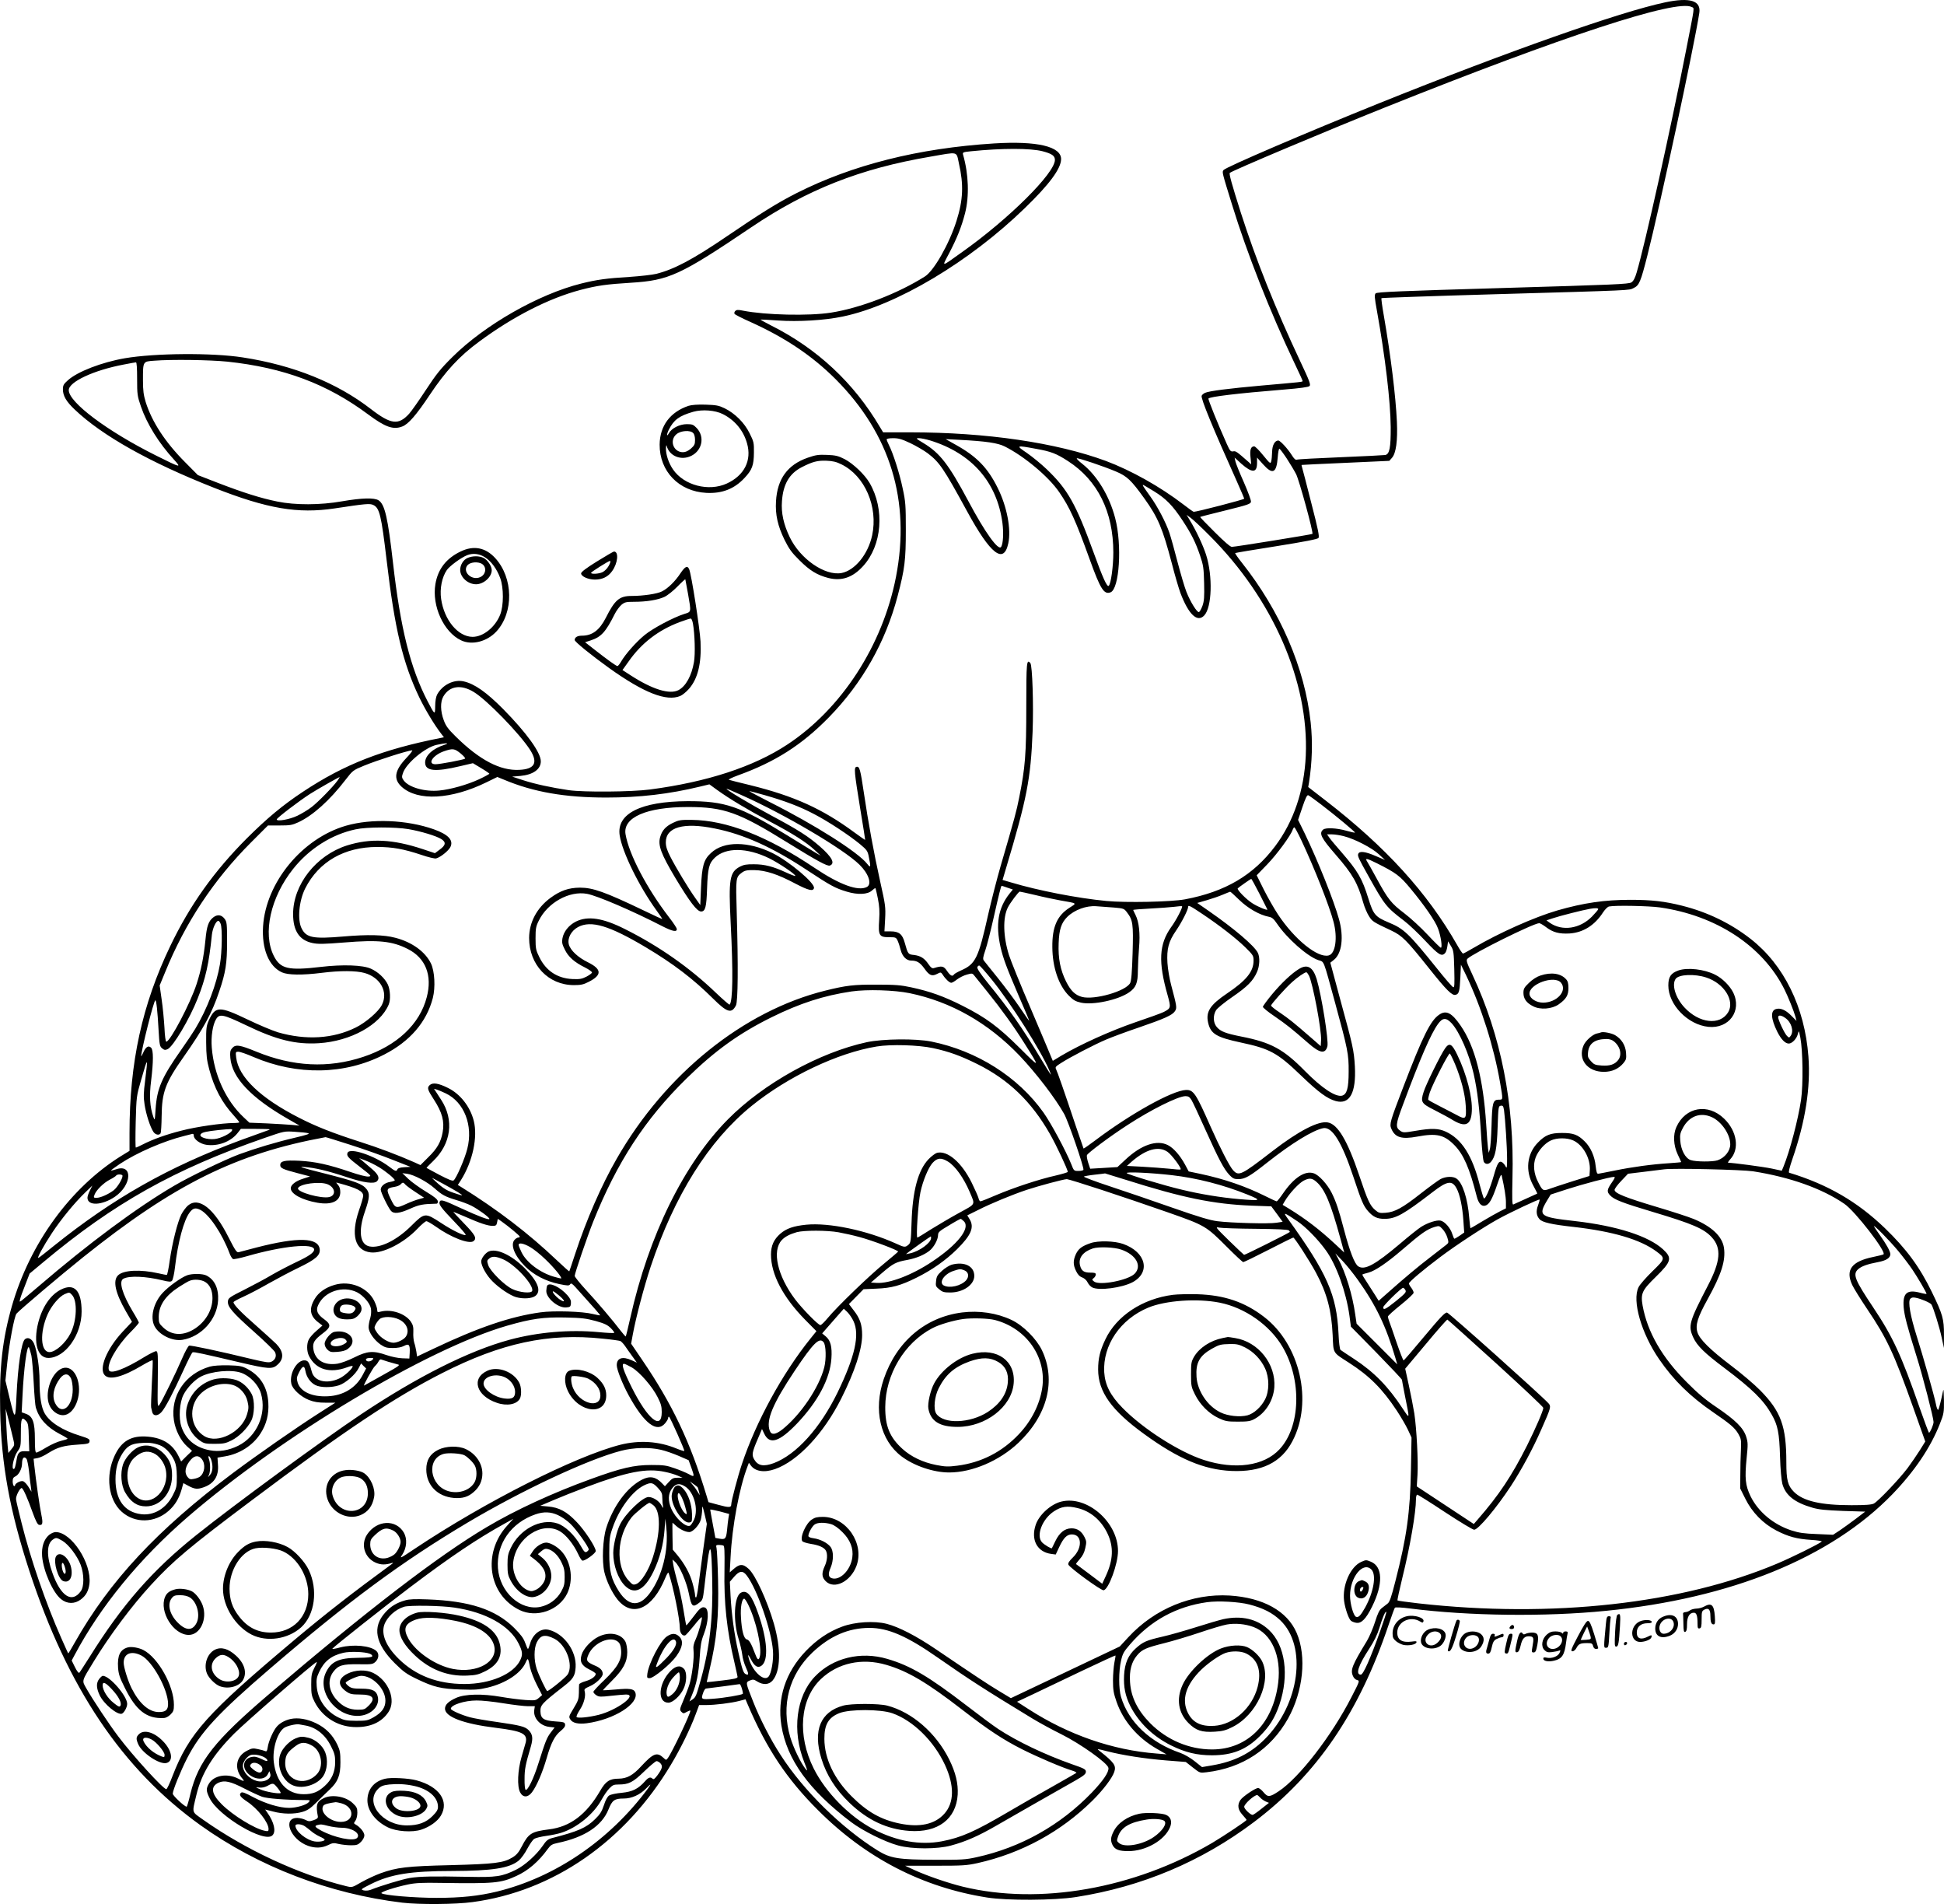 <?xml version="1.0" encoding="UTF-8"?>
<svg xmlns="http://www.w3.org/2000/svg" version="1.0" viewBox="0 0 1663.782 1629.194" preserveAspectRatio="xMidYMid meet">
  <g transform="translate(-336.152,1733.931) scale(0.1,-0.1)" fill="#000000" stroke="none">
    <path d="M17612 17319 c-384 -81 -1340 -418 -2447 -863 -630 -254 -1313 -547 -1332 -572 -13 -18 -14 -15 74 -299 126 -411 327 -920 534 -1354 38 -79 69 -147 69 -152 0 -8 -5 -8 -355 -39 -269 -24 -446 -46 -480 -62 -13 -6 -26 -17 -29 -25 -9 -22 97 -279 300 -730 35 -79 64 -146 64 -151 0 -7 -408 -113 -432 -112 -4 0 -45 29 -90 64 -197 151 -445 290 -661 371 -426 157 -1025 245 -1675 245 l-232 0 -28 46 c-222 377 -537 671 -932 869 -50 25 -90 48 -89 50 2 1 69 -2 149 -8 172 -12 400 1 555 34 458 95 1083 467 1558 928 209 202 308 336 310 417 3 110 -205 159 -575 136 -647 -41 -1210 -183 -1689 -425 -162 -82 -311 -175 -606 -376 -283 -192 -441 -276 -595 -315 -34 -8 -137 -20 -228 -26 -199 -12 -283 -24 -415 -57 -364 -91 -824 -353 -1101 -628 -102 -101 -138 -146 -228 -283 -59 -90 -123 -181 -143 -203 -91 -100 -156 -92 -328 41 -290 224 -661 374 -1095 441 -263 41 -752 37 -1010 -7 -197 -34 -407 -115 -488 -189 -36 -32 -42 -43 -42 -77 0 -55 28 -104 101 -173 235 -224 644 -453 1194 -670 455 -179 715 -223 1030 -176 265 40 302 44 332 29 53 -25 68 -89 113 -468 69 -589 139 -884 280 -1178 53 -109 130 -237 190 -314 l21 -27 -23 -5 c-504 -99 -830 -227 -1183 -461 -174 -115 -307 -226 -481 -399 -282 -283 -487 -571 -655 -921 -241 -502 -349 -996 -349 -1600 l0 -153 -75 -46 c-430 -269 -777 -745 -931 -1280 -81 -282 -109 -524 -101 -894 9 -462 82 -860 249 -1372 329 -1005 796 -1699 1466 -2179 495 -354 1103 -587 1727 -662 145 -17 456 -15 601 5 690 92 1306 519 1698 1176 82 136 166 308 212 432 l29 78 60 0 c77 0 214 17 283 35 l54 14 20 -47 c159 -373 334 -636 599 -900 410 -411 896 -662 1449 -749 171 -27 574 -25 760 4 563 88 1074 303 1524 642 536 404 899 935 1152 1687 26 77 50 143 54 147 5 5 64 2 131 -7 501 -64 1155 -72 1674 -20 1072 106 1926 454 2453 998 188 195 326 398 406 602 34 86 36 98 35 200 -1 60 -3 100 -6 89 -20 -96 -37 -161 -43 -169 -5 -4 -14 18 -20 50 -16 78 -108 403 -165 583 -54 171 -75 292 -55 316 10 12 23 15 47 10 45 -8 126 -43 135 -58 16 -25 71 -201 88 -285 l19 -87 0 112 c1 135 -11 177 -104 368 -104 214 -217 367 -401 545 -237 228 -491 375 -820 475 -7 2 3 44 28 117 111 320 157 612 137 878 -32 422 -209 783 -495 1006 -171 133 -368 229 -588 284 -147 37 -260 50 -441 50 -220 0 -399 -26 -625 -91 -196 -57 -501 -193 -713 -318 -47 -28 -90 -51 -94 -51 -5 0 -28 33 -50 73 -256 449 -612 840 -1129 1239 l-146 113 7 40 c27 173 32 347 14 513 -50 466 -260 952 -590 1368 -33 41 -58 78 -56 81 3 2 162 29 354 59 244 39 351 60 359 70 9 12 -4 77 -61 297 -39 155 -75 292 -79 305 -4 12 -6 23 -4 23 2 1 171 9 377 18 l373 17 23 26 c35 40 49 146 42 308 -10 221 -53 569 -112 909 -14 79 -23 146 -20 149 3 3 431 18 952 33 1218 35 1162 33 1205 53 49 23 61 52 119 280 107 421 398 1780 444 2073 17 107 -78 137 -293 92z m229 -40 c23 -12 27 19 -48 -364 -131 -670 -354 -1672 -424 -1907 -14 -48 -27 -73 -45 -85 -23 -15 -148 -20 -1100 -48 -881 -26 -1078 -34 -1089 -46 -11 -12 -10 -35 11 -149 71 -394 116 -775 118 -995 1 -177 -10 -232 -47 -239 -12 -2 -184 -11 -382 -19 -198 -8 -367 -17 -375 -21 -10 -4 -24 8 -44 41 -35 55 -98 123 -114 123 -30 0 -52 -40 -53 -97 -1 -32 -4 -69 -8 -82 -6 -22 -11 -18 -69 53 -34 42 -68 76 -76 76 -29 0 -39 -29 -32 -92 l6 -62 -22 20 c-105 92 -111 96 -133 91 -21 -3 -27 4 -54 64 -78 174 -161 381 -157 388 11 16 241 44 646 77 137 11 210 21 219 30 12 11 1 42 -77 207 -218 463 -381 873 -511 1277 -79 249 -102 333 -94 340 22 20 843 366 1328 560 1526 611 2497 929 2626 859z m-5556 -1234 c80 -21 105 -39 105 -74 0 -113 -393 -504 -792 -787 -188 -134 -177 -133 -114 -13 67 128 107 227 137 344 37 145 31 334 -17 501 -5 20 -1 22 68 29 267 27 507 27 613 0z m-717 -102 c42 -183 37 -313 -20 -493 -62 -197 -193 -427 -270 -476 -231 -146 -555 -271 -806 -310 -188 -29 -556 -21 -751 17 -42 9 -56 8 -67 -3 -7 -7 -10 -18 -6 -24 4 -7 65 -38 135 -69 299 -135 530 -290 731 -491 467 -469 642 -1040 516 -1690 -114 -587 -466 -1130 -931 -1436 -288 -190 -687 -320 -1174 -384 -158 -21 -566 -24 -695 -6 -149 22 -292 53 -390 85 l-95 31 70 6 c109 10 175 57 175 125 0 75 -121 243 -322 447 -144 145 -245 216 -338 237 -85 19 -183 -30 -228 -114 -9 -18 -16 -56 -16 -98 -1 -78 -3 -77 -65 42 -147 283 -232 622 -296 1184 -44 387 -70 500 -123 535 -37 24 -144 21 -312 -8 -187 -33 -401 -34 -556 -2 -139 28 -291 76 -509 160 l-170 66 -110 111 c-171 172 -283 344 -337 515 -18 60 -23 98 -23 185 0 164 -2 161 97 168 148 12 475 7 624 -8 483 -51 855 -190 1208 -453 144 -107 213 -132 290 -102 52 19 121 99 235 270 136 204 254 332 423 456 292 216 599 372 869 443 142 37 219 48 430 61 325 20 422 64 1031 475 479 323 932 502 1533 604 243 42 220 48 243 -56z m-7033 -1845 c0 -135 2 -148 33 -238 51 -148 154 -314 283 -454 66 -73 60 -71 -153 35 -419 209 -748 456 -748 560 0 71 215 171 470 219 52 10 100 19 105 19 7 1 10 -51 10 -141z m6619 -551 c50 -24 116 -63 146 -85 102 -78 136 -127 338 -497 201 -369 314 -457 353 -275 26 120 -11 315 -91 475 -85 172 -180 269 -358 368 l-87 49 115 -6 c232 -12 331 -27 391 -57 167 -84 374 -257 466 -391 89 -129 141 -243 260 -573 93 -258 123 -305 179 -284 76 28 100 405 40 634 -49 190 -155 365 -281 465 -31 24 -53 46 -47 48 13 4 230 -69 334 -113 95 -40 131 -74 243 -230 118 -164 157 -258 235 -554 26 -102 60 -217 74 -255 70 -185 145 -256 204 -193 66 70 74 336 16 519 -26 81 -86 209 -140 297 l-27 45 34 -25 c19 -13 93 -82 164 -154 540 -540 850 -1249 822 -1881 -13 -297 -104 -565 -262 -775 -186 -248 -426 -390 -772 -455 -119 -22 -504 -30 -672 -14 -249 24 -584 89 -817 159 l-72 21 29 98 c179 597 212 766 228 1169 9 233 -2 567 -19 588 -32 39 -35 9 -35 -373 0 -406 -9 -520 -61 -778 -23 -117 -38 -172 -158 -583 -31 -107 -79 -294 -107 -416 -83 -373 -108 -424 -230 -478 -31 -14 -60 -30 -63 -36 -13 -20 -31 -11 -59 30 -29 43 -43 46 -112 25 -15 -5 -26 3 -47 33 -35 52 -68 72 -124 79 -50 5 -52 7 -79 104 -20 74 -49 98 -121 98 l-53 0 6 108 c5 101 2 119 -41 312 -55 246 -105 521 -141 765 -30 202 -37 228 -63 223 -23 -5 -20 -41 32 -360 24 -145 43 -264 42 -265 -1 -2 -42 27 -90 62 -276 204 -518 313 -894 406 -92 22 -174 43 -182 46 -8 2 26 19 75 37 322 116 549 261 781 498 286 293 484 643 588 1038 61 231 70 308 70 565 0 211 -2 241 -27 356 -26 126 -82 301 -118 371 -10 20 -19 42 -19 48 0 6 24 10 56 10 46 0 74 -8 148 -43z m170 23 c355 -110 570 -356 617 -706 11 -85 6 -176 -11 -204 -23 -37 -138 123 -280 390 -169 316 -244 413 -385 498 -65 39 -68 42 -39 42 18 0 62 -9 98 -20z m904 -71 c130 -23 175 -41 274 -105 254 -164 388 -434 388 -782 0 -117 -20 -266 -39 -285 -14 -14 -50 64 -131 288 -151 414 -221 538 -401 710 -46 44 -122 106 -168 138 -98 66 -95 68 77 36z m2145 -81 c30 -46 66 -106 81 -135 26 -49 150 -502 140 -512 -5 -5 -660 -111 -690 -111 -13 0 -65 45 -147 127 -70 69 -126 128 -124 129 2 2 100 27 218 56 190 47 214 55 217 74 2 12 -26 87 -61 167 -36 80 -68 160 -72 178 l-7 33 58 -53 c92 -81 134 -79 134 7 l0 46 51 -57 c82 -92 116 -77 126 59 3 41 9 74 14 74 4 0 32 -37 62 -82z m-1134 -283 c102 -63 159 -121 244 -250 76 -116 110 -184 149 -298 28 -83 32 -106 35 -237 3 -120 0 -154 -14 -194 -10 -27 -23 -51 -30 -54 -16 -5 -73 86 -107 172 -15 37 -49 152 -76 255 -26 102 -58 215 -70 251 -31 91 -102 226 -164 312 -62 87 -69 98 -61 98 3 0 45 -25 94 -55z m-5824 -1716 c110 -65 396 -359 484 -497 69 -109 39 -164 -93 -170 -162 -9 -340 84 -542 283 -66 65 -86 91 -104 140 -30 79 -31 159 -4 205 52 90 150 105 259 39z m-250 -453 c-99 -31 -165 -92 -165 -151 0 -74 85 -83 302 -31 l107 25 70 -42 c39 -23 70 -45 71 -48 0 -3 -40 -25 -89 -48 -100 -46 -243 -87 -341 -96 -123 -12 -260 27 -303 86 -17 23 -18 32 -7 63 27 84 191 221 289 242 77 17 119 17 66 0z m138 -73 c26 -21 43 -41 39 -45 -9 -9 -215 -48 -253 -48 -74 0 -23 78 72 111 76 26 90 24 142 -18z m-465 -41 c-100 -106 -111 -179 -39 -245 138 -125 425 -109 727 39 l92 45 59 -24 c250 -105 520 -152 873 -152 286 0 540 30 804 94 l79 19 66 -48 c104 -75 262 -170 451 -270 197 -104 312 -177 385 -245 l50 -47 -40 23 c-22 13 -132 80 -245 150 -407 251 -533 294 -855 293 -399 -2 -608 -107 -580 -292 22 -144 165 -436 316 -644 27 -37 49 -70 49 -72 0 -3 -73 31 -162 74 -330 158 -432 194 -543 194 -97 -1 -167 -25 -253 -88 -116 -86 -181 -208 -182 -342 0 -230 164 -404 384 -404 59 0 82 5 126 28 115 58 113 108 -6 167 -86 42 -150 102 -164 153 -14 53 20 117 79 149 112 59 266 13 579 -173 238 -142 407 -271 579 -442 118 -117 156 -128 193 -56 18 34 20 341 7 794 -9 300 -9 303 46 344 24 17 42 21 105 20 98 -2 199 -35 350 -115 113 -59 154 -69 160 -38 8 43 -210 226 -353 298 -209 103 -418 105 -528 2 -63 -57 -78 -111 -86 -301 l-6 -145 -46 65 c-58 82 -161 252 -211 350 -28 55 -38 87 -38 122 0 130 152 173 420 118 245 -49 489 -159 781 -351 212 -140 248 -159 347 -189 95 -29 180 -25 217 10 14 13 27 22 29 19 2 -2 12 -42 21 -89 13 -65 16 -108 11 -183 -9 -132 0 -147 84 -147 58 0 61 -1 75 -32 8 -18 19 -53 25 -77 14 -55 49 -91 89 -91 50 0 76 -16 114 -68 42 -60 65 -69 109 -46 31 16 32 16 48 -7 23 -37 58 -69 73 -69 8 0 30 13 50 29 20 15 57 34 83 41 43 12 48 12 63 -7 9 -11 59 -74 112 -139 119 -147 227 -297 317 -440 137 -217 137 -217 -35 -46 -187 186 -293 264 -493 365 -160 81 -281 124 -440 158 -87 19 -137 23 -295 23 -199 1 -262 -7 -440 -51 -699 -173 -1369 -712 -1785 -1438 -130 -225 -260 -523 -356 -815 -26 -80 -49 -147 -50 -149 -2 -2 -49 40 -106 94 -243 231 -508 434 -825 631 l-23 14 27 42 c100 159 145 368 109 508 -31 121 -116 229 -220 280 -82 41 -130 48 -156 25 -25 -23 -21 -38 36 -126 70 -108 91 -186 74 -278 -15 -84 -47 -140 -122 -213 l-68 -68 -57 26 c-131 58 -308 125 -463 174 -227 73 -371 129 -519 205 -330 168 -518 348 -538 515 -6 48 -5 50 19 50 14 0 72 -20 129 -45 374 -160 782 -153 1119 21 222 114 363 279 416 484 23 91 16 228 -16 295 -49 101 -162 183 -305 220 -98 26 -234 29 -445 11 -257 -22 -316 -11 -356 67 -39 74 -24 238 30 345 116 228 334 354 616 354 132 0 226 -17 379 -68 58 -20 113 -33 125 -30 36 9 104 63 122 97 29 58 -17 108 -141 152 -231 82 -534 94 -752 31 -375 -108 -686 -486 -710 -861 -12 -193 49 -343 162 -394 51 -23 173 -25 340 -4 157 20 294 19 366 -1 137 -38 205 -164 149 -273 -29 -58 -137 -151 -224 -194 -194 -96 -425 -110 -665 -41 -46 14 -164 63 -263 111 -241 115 -273 114 -330 -10 -20 -47 -23 -66 -22 -187 1 -111 5 -152 26 -230 43 -161 108 -284 210 -395 26 -29 48 -56 48 -59 0 -3 -21 -6 -47 -6 -98 0 -322 -32 -448 -65 -131 -33 -245 -74 -335 -120 -27 -14 -52 -25 -56 -25 -4 0 -4 99 -1 219 6 218 6 220 47 362 57 199 59 198 34 -4 -14 -110 -15 -143 -5 -210 13 -84 47 -189 75 -232 17 -26 50 -33 62 -13 4 7 8 73 9 148 2 205 32 285 191 510 168 239 241 373 302 557 55 161 67 241 67 425 0 153 -2 169 -21 195 -27 36 -62 40 -98 12 -40 -32 -55 -74 -66 -191 -15 -149 -37 -259 -76 -379 -53 -164 -225 -491 -259 -493 -6 -1 -13 49 -16 120 -4 66 -14 175 -24 241 l-17 120 47 114 c171 421 416 791 735 1110 l145 145 100 0 c88 0 107 3 159 27 124 57 270 188 405 364 62 80 64 82 159 121 112 46 369 128 411 131 7 1 -15 -30 -51 -67z m-587 -191 c-39 -54 -164 -182 -222 -227 -32 -25 -88 -58 -123 -75 -68 -32 -176 -51 -176 -31 0 12 189 156 285 218 56 36 246 144 253 144 2 0 -6 -13 -17 -29z m3450 -122 c371 -164 881 -465 1016 -598 79 -77 109 -167 64 -191 -74 -39 -233 19 -446 162 -407 273 -754 409 -1055 412 -95 1 -110 -2 -160 -26 -62 -30 -93 -65 -109 -123 -19 -70 8 -142 130 -347 124 -206 186 -288 221 -288 36 0 46 38 51 195 6 177 17 218 66 265 94 90 276 88 466 -5 85 -42 232 -141 223 -151 -3 -2 -38 11 -79 30 -110 51 -184 70 -274 70 -63 1 -89 -4 -120 -20 -89 -47 -99 -104 -80 -482 22 -429 18 -672 -9 -699 -3 -3 -55 42 -116 100 -225 216 -489 401 -779 546 -190 96 -318 115 -420 65 -62 -31 -106 -87 -116 -145 -6 -32 -2 -51 20 -94 30 -63 82 -109 173 -154 35 -18 62 -37 60 -44 -2 -7 -24 -22 -48 -35 -38 -19 -57 -23 -120 -20 -128 6 -225 70 -282 186 -30 61 -33 74 -33 162 0 84 3 102 28 152 76 154 261 257 413 229 89 -17 388 -145 646 -278 87 -44 124 -51 122 -22 -1 8 -30 53 -66 99 -191 248 -344 540 -373 712 -23 143 180 232 535 232 307 0 434 -45 849 -303 252 -156 343 -206 365 -198 47 18 19 72 -85 163 -98 86 -189 144 -414 264 -181 97 -402 229 -384 230 4 0 58 -23 120 -51z m207 -4 c172 -49 301 -98 422 -162 123 -64 297 -179 391 -256 61 -51 67 -59 77 -113 18 -85 15 -94 -14 -57 -78 100 -448 335 -834 529 -102 52 -180 94 -175 94 6 0 66 -16 133 -35z m4760 -79 c128 -98 295 -237 290 -241 -2 -2 -35 5 -73 16 -85 24 -177 28 -199 10 -38 -32 -18 -71 108 -216 143 -164 188 -242 235 -410 11 -39 33 -90 49 -115 29 -46 34 -49 193 -124 91 -43 129 -81 324 -326 147 -184 194 -231 224 -223 29 7 35 27 41 148 l5 110 44 -90 c131 -274 237 -609 291 -919 26 -151 26 -146 -10 -146 -51 0 -58 -24 -63 -220 -3 -96 -9 -188 -15 -205 l-9 -30 -6 35 c-3 19 -10 114 -16 211 -25 387 -96 665 -219 843 -75 109 -123 134 -182 94 -75 -50 -140 -180 -309 -621 -112 -293 -119 -315 -102 -355 32 -76 88 -93 222 -68 166 31 231 16 319 -74 78 -80 129 -197 190 -437 15 -60 40 -88 72 -80 35 9 60 53 102 177 27 79 36 98 40 79 23 -100 36 -182 36 -226 l0 -53 -52 -26 c-29 -15 -97 -53 -150 -85 -54 -33 -99 -59 -101 -59 -2 0 -7 39 -11 88 -13 165 -57 300 -108 336 -30 22 -91 20 -137 -3 -20 -11 -97 -67 -170 -124 -156 -123 -222 -159 -301 -165 -50 -4 -60 -1 -88 23 -45 38 -65 80 -138 298 -100 296 -183 437 -268 452 -80 16 -251 -73 -474 -245 -268 -207 -288 -217 -337 -164 -30 32 -113 194 -194 376 -125 283 -145 313 -210 311 -117 -5 -473 -203 -774 -430 -55 -41 -100 -73 -102 -71 -1 2 -29 84 -63 183 -103 308 -161 474 -172 495 -9 18 -5 24 43 54 76 49 287 159 387 201 47 20 170 66 274 101 224 77 291 107 313 141 19 28 16 42 -32 223 -14 52 -29 138 -32 190 -7 120 9 183 74 277 48 70 103 178 103 202 0 19 16 11 122 -60 148 -99 287 -207 366 -284 68 -67 72 -73 72 -115 0 -94 -62 -170 -227 -281 -145 -98 -183 -156 -162 -250 22 -96 70 -125 280 -170 249 -53 313 -88 514 -281 152 -146 226 -200 299 -220 119 -32 175 70 163 297 -8 137 -16 174 -124 568 l-86 319 30 24 c69 54 87 195 44 349 -44 159 -179 496 -294 735 l-56 114 37 109 c26 77 40 106 50 102 7 -3 57 -38 110 -79z m-7812 -211 c110 -19 238 -58 282 -85 43 -27 39 -53 -14 -91 l-40 -30 -105 35 c-257 85 -447 94 -648 31 -264 -84 -461 -335 -461 -587 0 -144 54 -225 167 -248 48 -10 96 -9 272 5 291 24 409 12 543 -56 152 -77 211 -225 162 -412 -60 -232 -255 -415 -544 -511 -298 -99 -601 -84 -915 45 -144 59 -179 64 -208 28 -16 -20 -18 -34 -14 -83 15 -169 177 -340 493 -521 l99 -57 -65 6 c-36 3 -132 9 -215 13 l-149 6 -49 46 c-153 143 -255 366 -273 597 -8 93 8 195 37 243 29 48 59 42 258 -53 259 -125 423 -165 621 -153 272 17 524 156 598 330 18 41 14 126 -7 172 -25 53 -84 109 -146 136 -68 31 -240 37 -427 15 -280 -33 -347 -17 -403 94 -97 192 -28 502 165 744 137 173 331 296 535 339 95 21 337 21 451 2z m7642 -93 c115 -245 242 -567 277 -702 36 -136 16 -272 -42 -286 -93 -24 -290 135 -432 348 -34 51 -89 148 -123 215 l-61 123 91 94 c83 86 202 248 217 296 4 11 10 20 14 20 5 0 31 -49 59 -108z m366 32 c94 -24 240 -100 299 -155 l52 -48 -80 34 c-88 38 -139 45 -149 18 -7 -18 1 -36 89 -193 137 -245 150 -263 304 -380 40 -30 122 -108 182 -172 114 -121 140 -137 170 -102 7 9 15 34 18 57 l6 42 24 -40 c23 -37 25 -52 29 -199 3 -130 2 -158 -9 -154 -8 2 -72 76 -142 164 -239 297 -280 336 -408 389 -117 49 -133 67 -176 205 -54 174 -90 235 -231 398 -45 51 -91 106 -102 122 l-21 30 41 0 c23 0 70 -7 104 -16z m279 -230 c168 -84 199 -108 289 -216 121 -146 214 -280 237 -344 24 -63 39 -164 24 -164 -5 0 -56 50 -113 111 -57 61 -147 144 -200 184 -111 84 -140 120 -235 295 -37 69 -75 135 -83 148 -20 31 -4 28 81 -14z m-1003 -261 c36 -71 66 -131 68 -135 7 -14 -82 22 -129 53 -53 34 -134 117 -124 127 9 10 109 80 115 81 3 1 34 -56 70 -126z m-2157 51 l47 -16 -30 -37 c-96 -122 -119 -262 -75 -457 22 -94 50 -171 151 -406 52 -119 94 -219 94 -223 0 -3 -36 47 -79 112 -44 65 -129 178 -188 252 -59 74 -114 141 -121 151 -10 13 -8 29 13 90 14 40 45 163 70 274 46 204 64 276 69 276 1 0 24 -7 49 -16z m238 -63 c68 -17 165 -37 214 -46 152 -27 145 -21 78 -64 -105 -68 -147 -165 -145 -336 1 -173 54 -328 142 -416 38 -38 58 -49 103 -59 103 -23 319 23 412 88 59 41 75 80 75 187 1 50 5 137 10 194 11 121 0 222 -30 281 -11 22 -20 41 -20 43 0 3 64 8 143 12 78 4 171 11 207 15 35 5 66 7 68 5 8 -8 -48 -117 -94 -180 -103 -145 -111 -296 -29 -583 29 -105 28 -110 -34 -142 -20 -10 -130 -50 -246 -89 -211 -73 -464 -187 -627 -283 l-76 -46 -13 31 c-7 18 -85 203 -174 412 -90 209 -174 417 -188 462 -50 158 -54 320 -10 407 21 42 92 136 102 136 5 0 64 -13 132 -29z m1747 -42 c74 -72 174 -129 252 -144 28 -5 42 -17 70 -58 86 -127 260 -281 354 -313 53 -18 39 18 145 -369 108 -396 116 -436 115 -585 0 -142 -15 -195 -57 -206 -56 -13 -174 66 -317 211 -184 187 -290 245 -545 295 -136 27 -178 44 -210 82 -31 36 -33 99 -6 143 10 17 73 68 140 114 128 88 177 137 210 212 24 52 27 129 7 167 -32 61 -201 205 -420 357 l-98 68 80 23 c44 13 107 34 139 48 32 13 60 25 63 25 3 1 38 -31 78 -70z m-1075 -65 c84 -7 89 -9 112 -39 53 -69 57 -100 50 -350 -5 -167 -11 -237 -21 -257 -36 -70 -305 -147 -412 -119 -59 16 -96 52 -136 131 -50 101 -69 198 -64 328 4 119 23 175 74 226 61 60 164 98 249 91 33 -3 100 -8 148 -11z m4674 1 c483 -69 881 -330 1067 -702 31 -62 80 -184 94 -234 l9 -35 -47 47 c-48 48 -92 66 -130 54 -47 -15 -42 -83 12 -193 33 -66 68 -102 99 -102 28 0 67 41 77 80 9 35 9 35 22 -30 21 -110 25 -399 6 -531 -25 -170 -97 -442 -150 -571 l-15 -36 -89 19 c-73 15 -329 49 -369 49 -6 0 2 14 17 30 81 87 58 241 -52 347 -139 135 -331 101 -409 -71 -30 -66 -25 -157 11 -234 17 -35 30 -65 30 -66 0 -2 -48 -6 -106 -10 -143 -9 -314 -32 -464 -63 -69 -14 -132 -26 -140 -27 -11 -1 -16 15 -22 66 -8 82 -43 161 -93 210 -59 59 -98 73 -195 73 -100 0 -143 -17 -207 -83 -94 -96 -109 -240 -39 -367 20 -37 36 -68 34 -69 -5 -3 -192 -87 -205 -93 -10 -4 -11 45 -7 228 17 636 -98 1217 -344 1741 -49 104 -54 121 -41 134 47 46 566 304 614 304 8 0 35 -16 60 -35 58 -44 112 -58 200 -53 117 8 215 70 286 180 17 26 40 49 52 51 55 11 341 5 434 -8z m-527 -15 c0 -5 -24 -33 -53 -63 -103 -105 -254 -128 -361 -54 l-29 21 54 18 c51 18 264 72 319 81 47 8 70 7 70 -3z m-11790 -126 c15 -39 12 -240 -6 -345 -29 -172 -109 -383 -212 -554 -20 -33 -73 -112 -118 -176 -169 -240 -209 -333 -221 -511 -6 -98 -7 -101 -19 -66 -30 86 -36 180 -19 311 20 164 20 261 0 281 -22 22 -45 9 -66 -38 -10 -23 -19 -38 -19 -34 -1 45 108 478 121 478 9 0 19 -95 28 -259 7 -121 10 -136 30 -152 18 -15 27 -16 47 -7 48 22 189 260 257 433 69 173 97 300 122 546 6 55 35 119 55 119 6 0 15 -12 20 -26z m6598 -475 c162 -199 420 -605 494 -778 27 -63 21 -55 -78 109 -148 247 -264 413 -446 636 -68 84 -96 127 -92 138 4 9 12 15 18 13 6 -2 53 -55 104 -118z m-701 -118 c353 -73 672 -254 939 -533 140 -147 307 -364 383 -500 35 -61 174 -465 165 -479 -3 -5 -22 -9 -43 -9 -38 0 -39 1 -61 58 -45 112 -172 349 -238 442 -216 304 -569 528 -959 607 -134 27 -413 24 -552 -5 -407 -88 -885 -353 -1189 -660 -376 -379 -679 -995 -836 -1699 -19 -86 -37 -157 -39 -159 -2 -2 -21 20 -43 48 -62 82 -199 244 -301 354 -51 56 -93 108 -93 116 0 21 110 343 158 463 204 510 445 879 799 1226 243 238 449 386 728 524 243 120 448 186 685 221 132 19 365 12 497 -15z m7494 -212 c53 -37 75 -113 46 -153 -13 -18 -14 -18 -32 0 -21 21 -75 136 -75 159 0 21 27 19 61 -6z m-2855 -46 c67 -74 150 -264 188 -433 33 -149 50 -292 66 -563 6 -93 15 -177 20 -188 13 -24 42 -25 62 -1 37 42 51 114 57 297 6 174 7 180 27 183 18 3 22 -3 28 -40 10 -73 26 -318 26 -413 0 -78 -2 -87 -13 -66 -6 13 -20 29 -29 35 -27 17 -42 -7 -72 -114 -32 -112 -73 -207 -85 -194 -4 5 -20 58 -36 118 -63 247 -153 389 -289 452 -62 29 -123 31 -262 7 -94 -16 -103 -16 -126 -1 -45 30 -43 55 21 225 151 405 239 607 300 691 40 55 69 56 117 5z m-4439 -212 c138 -30 234 -65 378 -136 268 -133 464 -321 622 -598 55 -96 153 -305 153 -325 0 -4 -46 -18 -102 -31 -144 -32 -360 -104 -509 -167 -69 -30 -130 -54 -136 -54 -6 0 -14 12 -17 28 -4 15 -30 74 -58 131 -86 174 -207 278 -297 256 -14 -4 -47 -28 -72 -54 -90 -94 -138 -272 -146 -545 -5 -157 -7 -171 -27 -188 -28 -23 -33 -23 -107 11 -250 113 -571 180 -767 161 -109 -11 -170 -32 -222 -77 -55 -48 -80 -102 -80 -178 0 -169 102 -364 291 -557 l98 -99 -50 -62 c-241 -299 -468 -714 -588 -1076 -35 -104 -91 -316 -91 -344 0 -28 -19 -29 -110 -4 l-85 23 -18 60 c-138 455 -291 778 -550 1158 l-94 138 14 77 c27 147 96 408 153 581 204 612 498 1080 865 1377 310 251 738 454 1070 508 121 20 357 13 482 -14z m-4171 -387 c158 -75 236 -274 185 -474 -21 -85 -93 -251 -117 -271 -9 -7 -42 6 -121 47 -59 32 -109 58 -111 60 -2 1 24 27 56 58 155 148 182 353 69 525 -13 20 -32 49 -42 65 l-19 29 24 -7 c14 -4 48 -19 76 -32z m6383 -57 c11 -18 65 -133 119 -254 114 -253 158 -337 206 -388 28 -29 40 -35 75 -35 58 0 98 23 247 141 209 165 391 277 480 295 77 15 160 -120 259 -418 69 -208 85 -246 125 -292 44 -50 79 -66 142 -66 96 1 161 37 412 230 123 95 165 102 203 32 28 -50 51 -156 59 -278 l7 -101 -39 -27 c-21 -14 -41 -26 -45 -26 -3 0 -11 18 -18 40 -15 51 -64 107 -100 115 -33 7 -108 -17 -166 -53 -24 -15 -107 -81 -184 -147 -212 -179 -301 -227 -355 -191 -31 20 -72 126 -121 311 -45 172 -69 243 -107 319 -37 73 -109 152 -153 166 -75 25 -170 -38 -261 -170 -26 -38 -51 -70 -56 -70 -5 0 -48 20 -96 44 -169 84 -350 147 -557 191 l-100 21 -31 58 c-43 79 -98 142 -147 167 -94 48 -227 3 -361 -122 l-71 -66 -116 -7 -117 -7 -17 51 c-9 28 -14 57 -11 65 7 19 199 162 346 257 204 133 433 247 497 248 25 0 36 -7 52 -33z m4456 -148 c82 -39 155 -147 155 -231 0 -57 -47 -116 -109 -137 -44 -14 -186 -13 -230 2 -46 16 -83 86 -89 167 -4 50 0 66 24 111 55 100 151 134 249 88z m-12667 -111 c-9 -26 -95 -69 -149 -75 -68 -7 -139 18 -119 42 13 16 45 23 152 35 112 11 120 11 116 -2z m322 8 c0 -3 -17 -10 -37 -16 -21 -7 -117 -42 -213 -77 -617 -229 -1087 -495 -1595 -902 -65 -53 -125 -100 -133 -104 -21 -13 39 98 115 213 79 119 192 257 283 345 l62 60 -21 -42 c-12 -23 -21 -51 -21 -62 0 -72 125 -67 236 9 146 101 153 284 9 234 -22 -7 -41 -12 -43 -10 -2 2 32 27 75 56 145 96 375 196 553 240 25 6 53 13 63 16 12 4 17 0 17 -14 0 -31 54 -70 106 -78 100 -15 208 25 267 98 l30 38 124 0 c68 0 123 -2 123 -4z m329 -33 c18 -5 -13 -15 -115 -39 -158 -37 -335 -90 -474 -141 -117 -43 -427 -192 -557 -269 -320 -187 -736 -496 -1162 -862 -69 -59 -134 -113 -144 -121 -19 -13 -20 -13 -13 13 3 15 23 70 44 122 l37 96 120 100 c601 502 1118 792 1890 1060 170 59 170 59 260 53 50 -3 101 -8 114 -12z m359 -99 c114 -36 277 -94 362 -128 l155 -61 -53 -3 c-35 -2 -55 -8 -59 -18 -8 -21 -18 -18 -70 22 -125 95 -338 167 -357 119 -10 -26 3 -41 107 -121 98 -76 101 -79 71 -82 -17 -2 -83 15 -150 38 -190 65 -305 90 -440 97 -129 6 -164 -2 -164 -37 0 -26 22 -36 148 -69 l107 -28 -58 -19 c-65 -20 -107 -53 -107 -82 0 -49 97 -101 228 -124 122 -21 194 12 196 89 0 28 -6 48 -19 63 -20 23 -20 23 0 17 164 -44 215 -70 215 -110 0 -12 -16 -68 -36 -124 -72 -211 -35 -345 100 -360 103 -12 283 79 401 203 33 35 68 64 76 64 8 0 44 -21 80 -46 131 -94 288 -154 324 -124 29 24 14 52 -82 151 -53 54 -94 99 -91 99 2 0 47 -19 99 -41 129 -57 196 -79 236 -79 29 0 34 4 39 30 l6 30 32 -22 c62 -44 156 -122 156 -130 0 -4 -6 -8 -13 -8 -8 0 -22 -9 -32 -20 -37 -41 0 -136 90 -226 74 -74 177 -128 293 -152 73 -15 84 -15 93 -2 8 12 16 8 47 -26 161 -178 212 -237 210 -240 -2 -1 -30 4 -63 12 -86 22 -335 30 -448 14 -255 -35 -532 -129 -919 -313 l-137 -65 -6 42 c-4 22 -11 57 -18 76 -6 19 -10 60 -8 90 2 44 -3 63 -21 90 -47 69 -165 109 -255 87 -30 -8 -33 -7 -33 15 0 13 -12 48 -26 77 -58 115 -206 175 -339 136 -77 -22 -138 -65 -170 -120 -51 -85 -41 -146 31 -201 l35 -27 -51 -45 c-28 -24 -57 -57 -65 -73 -20 -37 -19 -102 1 -142 59 -117 178 -152 327 -97 26 10 47 14 47 9 0 -20 -69 -84 -115 -105 -107 -50 -214 -24 -235 58 -16 62 -28 88 -45 94 -68 26 -151 -100 -130 -197 10 -47 82 -112 151 -139 44 -17 80 -23 142 -23 l84 0 -127 -81 c-203 -129 -544 -367 -750 -521 -648 -486 -1055 -922 -1355 -1453 -28 -51 -53 -92 -55 -90 -1 2 -29 62 -60 133 -131 295 -262 676 -338 980 -25 99 -47 191 -48 205 -4 28 36 104 50 96 14 -9 50 -91 91 -206 26 -72 43 -106 55 -108 31 -7 36 12 21 84 -14 64 -47 296 -61 425 l-6 56 34 6 c19 3 60 22 92 43 78 49 130 64 250 72 92 6 100 9 103 28 3 19 -8 25 -81 48 -150 46 -257 114 -302 190 -30 51 -45 144 -45 282 0 110 -21 250 -46 314 -18 43 -53 62 -79 40 -30 -25 -60 -226 -72 -480 -9 -214 -13 -216 -57 -33 l-38 159 16 155 c18 170 60 395 79 418 24 29 378 329 568 481 782 626 1312 889 2077 1029 2 1 97 -29 210 -65z m10468 37 c84 -38 149 -154 142 -256 l-3 -48 -150 -47 c-82 -26 -170 -55 -194 -64 -52 -19 -58 -16 -96 60 -37 72 -44 148 -20 211 23 59 79 121 130 144 52 24 138 24 191 0z m-3473 -97 c35 -23 123 -141 113 -151 -2 -3 -46 0 -97 6 -52 5 -155 13 -229 17 l-134 7 39 35 c124 108 232 138 308 86z m-6748 -132 c61 -37 135 -98 135 -112 0 -4 -18 -10 -40 -14 -45 -7 -80 -36 -80 -66 0 -23 64 -155 88 -182 23 -27 73 -22 164 19 78 35 107 40 226 43 8 0 12 9 10 22 -2 15 -31 39 -101 81 -53 32 -121 81 -150 108 l-52 50 40 -5 c59 -8 172 -68 235 -124 65 -58 91 -72 190 -102 41 -12 97 -33 125 -47 59 -30 155 -100 155 -113 0 -13 -89 20 -245 92 -153 71 -172 76 -181 54 -9 -23 13 -52 128 -172 55 -57 98 -107 95 -111 -12 -11 -114 38 -212 103 -135 88 -139 88 -252 -24 -124 -124 -267 -195 -358 -178 -84 16 -99 131 -40 300 40 115 43 153 14 190 -35 45 -94 67 -354 133 -203 51 -237 62 -180 57 94 -7 202 -33 368 -88 141 -47 230 -59 255 -34 25 25 13 56 -40 102 -29 25 -66 57 -83 71 l-30 25 55 -21 c30 -11 82 -37 115 -57z m4870 48 c62 -38 134 -139 185 -258 49 -117 57 -100 -92 -182 -73 -40 -181 -104 -241 -141 -59 -38 -110 -69 -114 -69 -13 0 7 298 26 388 21 99 68 211 104 251 41 44 72 47 132 11z m6890 -83 c317 -50 590 -147 781 -278 93 -63 365 -415 335 -433 -5 -3 -44 -13 -88 -22 -185 -38 -239 -111 -179 -240 13 -28 71 -121 128 -206 170 -252 228 -377 394 -843 l103 -290 -46 -74 c-26 -41 -73 -110 -105 -153 -73 -97 -252 -284 -289 -304 -21 -10 -69 -14 -192 -14 -262 0 -413 35 -492 114 -53 54 -65 100 -65 253 0 310 -47 437 -225 617 -49 50 -162 146 -250 212 -179 136 -268 224 -286 284 -19 62 2 128 86 280 120 217 157 333 141 443 -15 97 -103 181 -259 246 -41 17 -182 63 -313 102 -274 82 -364 118 -364 147 0 10 26 45 58 78 l57 60 140 17 c77 9 154 19 170 21 80 11 665 -3 760 -17z m-4975 -33 c216 -25 439 -82 645 -165 129 -52 122 -56 -69 -40 -158 14 -330 42 -491 81 -153 36 -457 128 -470 141 -13 14 210 3 385 -17z m-396 -39 c486 -154 752 -209 1080 -222 l168 -6 49 -66 48 -66 -52 -8 c-63 -11 -390 -2 -507 13 -63 8 -160 37 -380 114 -162 57 -402 139 -532 182 -131 43 -234 82 -230 86 4 3 45 11 92 16 47 5 87 10 89 11 2 0 80 -24 175 -54z m-8584 33 c0 -27 -44 -98 -75 -123 -46 -35 -114 -65 -147 -65 -26 0 -27 2 -17 28 15 39 77 100 131 128 26 13 49 28 53 34 9 14 55 13 55 -2z m12745 -59 c-41 -60 -43 -77 -13 -108 32 -36 108 -65 363 -141 344 -103 440 -144 508 -219 83 -92 74 -204 -34 -411 -161 -310 -171 -345 -126 -444 33 -72 96 -134 268 -263 238 -179 335 -275 404 -398 52 -91 65 -157 71 -360 3 -108 12 -201 20 -233 27 -97 104 -159 256 -203 58 -17 113 -22 263 -28 l190 -6 -80 -61 c-44 -33 -106 -78 -137 -99 l-58 -38 -137 6 c-111 4 -154 10 -219 31 -154 50 -286 160 -351 294 -44 92 -50 153 -33 324 12 118 12 134 -4 185 -24 75 -92 142 -256 253 -91 61 -159 118 -250 210 -213 212 -339 431 -380 657 -18 104 -6 131 111 245 136 133 144 163 64 237 -124 114 -395 201 -753 242 -303 34 -318 45 -240 176 l31 51 141 46 c137 44 363 104 399 105 14 1 11 -8 -18 -50z m-9877 -79 c57 -36 53 -37 -38 -6 -65 22 -101 47 -180 125 -9 8 171 -90 218 -119z m7351 86 c72 -64 121 -181 204 -483 l33 -121 -75 70 c-134 125 -254 217 -399 306 l-53 32 18 31 c39 67 122 156 164 177 48 24 71 21 108 -12z m-1842 -67 c153 -50 406 -136 563 -191 330 -116 331 -117 518 -304 68 -68 128 -124 134 -124 6 0 103 47 216 105 112 58 208 105 212 105 11 0 142 -203 195 -302 94 -176 132 -322 142 -532 7 -162 -2 -146 138 -236 178 -114 288 -225 411 -411 35 -53 78 -127 95 -163 l31 -67 -5 -277 c-7 -363 -36 -575 -133 -952 -35 -137 -49 -179 -67 -192 -12 -9 -34 -27 -49 -38 -21 -16 -35 -45 -58 -118 -17 -54 -48 -126 -69 -162 -127 -209 -143 -248 -121 -300 7 -18 22 -33 36 -36 24 -6 23 -8 -48 -146 -168 -329 -448 -691 -623 -806 -77 -51 -93 -52 -129 -9 -17 21 -38 37 -47 37 -24 0 -132 -73 -152 -103 -27 -42 -22 -82 18 -126 19 -21 35 -41 35 -44 0 -8 -194 -137 -293 -196 -670 -393 -1478 -535 -2136 -375 -129 32 -303 92 -411 141 l-82 38 258 0 c235 0 269 2 364 23 373 84 709 266 980 533 91 90 170 193 188 247 18 54 0 80 -128 181 -24 18 -20 18 65 -4 136 -35 323 -64 508 -79 l167 -13 61 -48 c60 -47 60 -47 117 -40 307 36 549 196 697 459 130 233 161 531 74 733 -80 187 -287 302 -574 320 -321 19 -642 -113 -867 -357 l-73 -79 -466 -221 -466 -221 -103 62 c-99 60 -184 116 -535 354 -171 116 -320 193 -425 220 -105 27 -271 17 -381 -24 -115 -42 -218 -112 -311 -209 -174 -182 -246 -404 -209 -637 47 -292 236 -553 596 -826 99 -75 292 -171 405 -201 117 -32 337 -32 451 0 127 34 237 83 389 171 157 90 530 304 675 385 73 42 90 56 90 75 0 21 -13 28 -120 65 -234 83 -467 194 -630 301 -44 29 -165 119 -270 200 -324 249 -481 342 -680 400 -228 67 -466 9 -619 -151 -161 -168 -198 -466 -91 -734 29 -74 31 -81 11 -57 -42 53 -104 181 -131 272 -80 273 -11 534 191 726 150 141 308 209 487 209 160 0 321 -70 587 -256 271 -189 407 -276 810 -521 58 -35 168 -95 245 -133 163 -81 398 -248 403 -288 5 -36 -44 -108 -142 -211 -270 -280 -608 -470 -986 -553 -95 -21 -129 -23 -355 -22 -317 1 -383 12 -493 80 -308 192 -634 512 -830 817 -85 130 -180 316 -235 457 -65 164 -65 164 -28 180 27 11 34 10 64 -9 51 -31 99 -28 131 9 69 82 73 270 11 486 -58 199 -158 416 -216 469 -51 46 -78 45 -138 -9 l-24 -21 7 129 c13 265 75 596 146 780 l11 29 15 -21 c37 -53 116 -66 209 -33 195 69 416 304 567 605 115 229 178 421 178 542 0 88 -18 142 -72 211 l-41 54 62 63 63 64 112 5 c128 5 205 26 340 93 134 66 251 149 348 244 121 120 150 188 108 257 l-20 33 91 45 c112 57 294 132 420 174 103 34 313 90 341 91 10 0 143 -41 295 -91z m-6622 47 c65 -27 75 -93 16 -109 -68 -17 -279 42 -269 75 12 38 187 61 253 34z m666 -3 c8 -9 47 -38 87 -64 l73 -48 -43 -12 c-24 -6 -72 -24 -107 -40 -92 -42 -96 -41 -137 44 -39 81 -36 89 35 101 21 3 44 13 51 21 16 19 24 19 41 -2z m9694 -177 c-19 -49 -15 -89 13 -119 24 -27 102 -45 292 -66 334 -38 569 -107 707 -209 79 -59 78 -62 -34 -171 -54 -53 -108 -114 -118 -136 -57 -115 24 -395 177 -617 124 -180 265 -318 462 -453 149 -102 183 -132 214 -183 25 -44 27 -53 23 -142 -3 -52 -5 -147 -5 -211 l-1 -116 44 -88 c58 -117 152 -213 266 -272 101 -52 174 -72 298 -80 54 -3 94 -10 90 -14 -20 -19 -252 -134 -380 -188 -818 -346 -1931 -469 -3072 -341 -96 11 -176 22 -179 25 -3 2 16 89 41 192 67 270 117 561 117 675 0 21 5 38 11 38 6 0 113 -67 238 -150 125 -82 237 -150 249 -150 35 0 191 186 315 375 93 143 187 317 261 486 81 182 84 194 60 221 -60 66 -851 774 -868 776 -18 2 -56 -38 -194 -203 -94 -113 -174 -206 -178 -206 -4 0 -31 69 -60 153 -28 84 -57 166 -63 181 -6 16 -11 34 -11 41 0 7 50 52 110 100 62 50 110 95 110 104 0 9 -9 28 -20 42 -11 14 -20 30 -20 37 0 14 121 116 266 225 134 101 364 252 493 324 109 60 353 175 359 169 2 -2 -4 -24 -13 -49z m-2059 -137 c70 -47 174 -153 242 -247 91 -125 174 -356 203 -562 l12 -92 219 -223 c120 -123 218 -227 218 -232 0 -4 11 -62 24 -128 44 -219 45 -212 -17 -119 -125 190 -244 312 -416 425 -58 38 -111 73 -117 78 -6 5 -14 65 -17 142 -16 329 -97 513 -432 978 -45 62 -39 61 81 -20z m-2855 0 c58 -58 -54 -200 -272 -345 -172 -115 -366 -189 -476 -182 l-48 3 93 80 c99 85 121 96 220 114 74 14 140 41 187 77 38 29 75 96 75 137 0 23 13 34 93 81 50 31 95 55 100 56 4 0 16 -9 28 -21z m4098 -68 c15 -16 33 -48 40 -72 12 -40 11 -44 -7 -59 -10 -8 -73 -56 -138 -107 -108 -83 -214 -171 -383 -321 l-60 -53 -27 43 c-15 24 -47 74 -71 111 -25 37 -44 69 -42 71 2 2 25 9 52 16 58 15 160 85 287 194 171 147 213 176 280 197 39 11 40 11 69 -20z m3897 -184 c40 -48 95 -120 122 -160 46 -68 122 -198 122 -209 0 -2 -27 2 -59 11 -109 28 -146 -5 -137 -124 6 -73 30 -164 110 -420 51 -160 146 -529 146 -563 0 -23 -30 -92 -39 -92 -3 0 -39 96 -80 213 -157 451 -230 609 -398 860 -157 235 -176 282 -130 325 28 26 80 45 171 62 71 13 106 36 106 68 0 24 -34 85 -91 165 -27 37 -49 71 -49 74 0 13 131 -120 206 -210z m-5498 188 c184 -2 277 -6 285 -14 6 -6 9 -12 6 -14 -15 -13 -384 -197 -390 -195 -4 2 -62 57 -129 122 -118 116 -120 119 -83 111 21 -4 161 -9 311 -10z m-3569 -30 c45 -8 126 -26 180 -41 112 -30 333 -114 329 -124 -2 -4 -55 -49 -118 -101 -124 -100 -404 -370 -485 -468 -27 -33 -55 -60 -62 -60 -18 -1 -155 139 -217 221 -151 201 -199 414 -114 506 28 30 69 51 128 68 63 17 259 17 359 -1z m791 -49 c0 -41 -100 -114 -180 -131 l-35 -7 25 20 c26 20 183 131 188 132 1 0 2 -6 2 -14z m-3432 -77 c30 -17 88 -63 130 -104 76 -72 152 -165 134 -165 -4 0 -33 7 -63 16 -116 34 -231 121 -273 206 -14 29 -26 58 -26 65 0 22 42 14 98 -18z m7084 -280 c156 -218 242 -398 322 -669 l16 -55 -174 174 -174 174 -12 81 c-23 165 -82 358 -146 476 l-24 45 63 -66 c34 -36 92 -108 129 -160z m408 -89 c9 -17 -1 -28 -82 -94 -89 -71 -108 -80 -108 -52 0 15 154 166 170 166 5 0 14 -9 20 -20z m-8971 -19 c53 -28 109 -93 117 -138 4 -23 2 -55 -6 -83 -8 -25 -14 -60 -14 -78 1 -42 46 -107 102 -147 37 -25 53 -30 105 -30 40 0 74 6 96 18 43 22 52 11 49 -58 l-3 -50 -60 2 c-34 1 -93 13 -134 27 -114 40 -166 36 -276 -19 -49 -25 -114 -49 -144 -54 -116 -18 -195 31 -208 128 -7 51 9 77 82 132 70 53 72 75 11 120 -58 41 -73 75 -52 120 53 119 214 171 335 110z m4247 -246 c55 -116 13 -302 -136 -610 -150 -307 -353 -532 -546 -605 -88 -32 -136 -23 -168 32 -22 37 -18 62 31 175 l36 85 19 -40 c46 -97 128 -72 280 86 180 189 283 384 295 557 7 100 -7 155 -48 189 l-31 26 33 38 c18 20 59 67 92 105 l60 68 30 -28 c16 -16 40 -50 53 -78z m-3889 14 c67 -32 92 -98 57 -148 -18 -25 -71 -51 -106 -51 -41 0 -108 41 -138 84 -27 40 -28 44 -14 72 8 16 24 37 35 47 30 24 111 23 166 -4z m1683 -13 c75 -21 102 -34 129 -61 19 -19 32 -37 29 -40 -3 -4 -63 -1 -134 6 -248 23 -518 0 -760 -65 -348 -94 -788 -315 -1272 -638 -336 -225 -1086 -774 -1412 -1035 -373 -298 -632 -593 -912 -1042 -44 -69 -83 -130 -88 -135 -5 -5 -21 15 -37 48 l-28 57 25 47 c222 418 556 825 970 1183 801 691 2049 1438 2732 1635 209 60 310 74 498 70 140 -3 179 -8 260 -30z m7704 -360 c223 -203 406 -375 406 -383 0 -23 -65 -174 -139 -322 -131 -260 -240 -424 -423 -634 l-33 -38 -244 161 -244 161 6 97 c7 120 -7 393 -27 527 -9 55 -30 164 -47 241 l-31 142 177 211 c97 117 180 211 184 209 5 -2 191 -169 415 -372z m-7644 209 c75 -7 142 -17 150 -20 8 -3 27 -23 41 -43 14 -20 42 -61 63 -89 l38 -53 -44 20 c-78 36 -128 20 -128 -42 0 -37 48 -159 102 -258 132 -241 241 -324 312 -239 14 17 26 37 26 45 0 9 4 13 8 10 11 -7 135 -286 130 -292 -3 -2 -33 7 -67 21 -153 63 -317 73 -481 32 -387 -99 -1160 -490 -1758 -889 -130 -87 -132 -88 -107 -50 38 58 43 134 13 187 -68 117 -232 109 -315 -16 -56 -86 -22 -199 74 -241 44 -19 82 -20 140 -2 12 3 10 -1 -7 -13 -335 -245 -563 -423 -830 -647 -749 -629 -901 -799 -1042 -1163 -23 -62 -48 -113 -53 -113 -26 0 -287 286 -411 451 -77 101 -220 317 -274 412 -39 69 -42 57 65 232 136 222 325 475 488 652 189 207 335 329 862 724 791 594 1223 882 1630 1089 507 258 911 345 1375 295z m1890 -30 c21 -25 24 -143 6 -215 -44 -173 -202 -407 -359 -532 -58 -45 -93 -49 -107 -12 -35 90 25 232 213 514 160 239 211 289 247 245z m-6780 -115 c6 -30 15 -136 20 -235 5 -99 13 -194 18 -210 30 -97 95 -168 207 -227 36 -18 65 -36 65 -39 0 -3 -24 -11 -54 -18 -29 -6 -87 -32 -127 -56 -41 -25 -80 -45 -86 -45 -10 0 -13 30 -13 117 0 142 -18 194 -77 215 l-36 13 7 141 c11 234 39 444 56 413 4 -8 13 -39 20 -69z m2920 -35 c-14 -16 -46 -20 -54 -6 -9 13 5 21 37 21 25 0 28 -2 17 -15z m135 -18 c28 -8 63 -18 79 -22 26 -5 15 -13 -125 -91 -84 -47 -156 -87 -161 -90 -14 -9 74 150 92 166 10 8 23 25 30 38 6 13 17 22 23 19 7 -2 35 -11 62 -20z m-219 -112 c-58 -111 -166 -177 -299 -183 -134 -7 -234 39 -258 117 -10 35 -9 45 10 84 30 61 48 66 56 17 9 -53 43 -101 85 -122 44 -23 140 -23 203 -2 57 19 141 92 168 147 l21 40 21 -22 22 -21 -29 -55z m2304 63 c68 -41 175 -164 220 -254 28 -55 35 -79 35 -127 0 -160 -120 -62 -255 207 -74 149 -93 206 -68 206 7 0 38 -15 68 -32z m-5296 -609 c13 -54 13 -56 -14 -89 l-27 -33 -6 61 c-4 34 -9 119 -12 189 l-5 128 26 -100 c14 -55 31 -125 38 -156z m112 150 c16 -18 20 -40 22 -140 l4 -118 -36 1 c-45 2 -62 -13 -70 -60 -14 -78 -18 -92 -28 -92 -21 0 1 103 32 148 29 41 30 47 30 156 0 133 7 148 46 105z m5432 -245 c37 -8 105 -32 152 -52 l85 -37 22 -60 c30 -84 29 -87 -19 -60 -24 13 -79 36 -123 51 -70 25 -95 28 -200 28 -147 0 -256 -25 -519 -121 -320 -116 -643 -264 -888 -410 -412 -243 -1036 -722 -1870 -1435 -459 -392 -600 -570 -667 -848 -14 -61 -29 -110 -32 -110 -18 0 -119 95 -119 111 0 29 66 192 123 304 114 222 265 385 712 769 677 581 1124 911 1690 1248 465 276 1026 539 1310 613 109 29 245 32 343 9z m-5430 -77 c6 -7 16 -56 22 -108 5 -52 12 -112 16 -134 l5 -40 -26 42 c-14 23 -35 45 -46 48 -21 7 -69 -18 -69 -36 0 -6 -4 -7 -10 -4 -5 3 -10 21 -10 39 0 25 6 35 26 44 27 13 54 66 54 106 0 50 17 69 38 43z m5464 -112 c37 -7 86 -22 109 -32 l42 -18 -42 0 c-37 0 -48 -6 -76 -37 l-33 -36 -24 25 c-52 56 -104 66 -171 32 -128 -65 -247 -225 -307 -414 -30 -96 -38 -283 -16 -378 19 -79 65 -175 113 -235 128 -157 300 -79 408 185 14 35 26 52 29 43 39 -113 96 -394 96 -475 0 -37 23 -67 45 -59 8 3 42 42 77 85 34 44 64 76 66 70 5 -16 -27 -131 -52 -187 -18 -39 -23 -63 -19 -97 7 -61 -13 -222 -36 -294 -10 -32 -34 -93 -52 -136 -31 -73 -32 -78 -16 -95 17 -16 19 -16 47 0 17 9 30 14 30 9 0 -27 -158 -359 -193 -405 -14 -19 -15 -19 -38 3 -55 51 -87 38 -189 -72 -72 -79 -123 -106 -193 -107 -78 0 -112 -22 -159 -104 -119 -204 -257 -308 -439 -330 -149 -19 -174 -34 -232 -146 -25 -49 -44 -72 -78 -93 -78 -48 -152 -57 -529 -67 -377 -9 -461 -19 -603 -70 -46 -17 -119 -51 -163 -76 -79 -46 -79 -46 -129 -34 -404 99 -862 312 -1224 568 -102 73 -97 52 -59 212 44 185 140 341 323 525 102 102 679 603 706 613 5 2 -3 -20 -19 -49 -24 -47 -27 -65 -27 -144 0 -80 3 -97 29 -148 64 -126 190 -208 332 -215 136 -7 240 37 300 128 68 102 2 269 -131 335 -61 30 -155 27 -222 -8 -82 -42 -83 -101 -4 -154 28 -19 47 -23 112 -23 114 0 139 -32 75 -96 -31 -31 -39 -34 -92 -34 -74 0 -131 27 -184 87 -67 76 -77 170 -26 237 42 56 79 67 216 65 114 -2 122 0 145 21 29 28 33 70 7 93 -49 45 -197 59 -309 30 -39 -11 -70 -16 -67 -11 10 16 455 368 669 529 349 263 571 412 810 544 l70 39 -53 -59 c-214 -235 -162 -591 106 -722 144 -70 336 -4 407 140 55 113 37 264 -42 356 -36 43 -100 80 -136 81 -36 0 -89 -33 -115 -73 l-26 -40 28 -21 c86 -64 117 -120 102 -179 -9 -36 -46 -78 -83 -93 -28 -12 -38 -12 -66 -1 -77 33 -135 145 -123 241 24 206 246 352 399 263 53 -31 118 -112 156 -194 13 -29 29 -54 36 -57 19 -7 115 62 115 82 0 33 -92 174 -162 247 -85 90 -151 126 -247 134 l-66 6 115 49 c63 27 189 77 280 111 347 131 516 164 672 130z m281 -133 c2 -4 7 -20 11 -37 l7 -30 -22 35 c-11 19 -31 46 -43 59 l-21 25 32 -23 c18 -12 34 -25 36 -29z m-341 -4 c32 -35 38 -48 38 -87 0 -25 3 -57 6 -71 4 -19 0 -17 -15 11 -20 37 -72 69 -109 69 -50 0 -196 -139 -243 -233 -29 -56 -59 -181 -59 -246 0 -106 41 -221 100 -280 82 -82 167 -39 245 123 53 111 85 230 94 356 l7 95 8 -78 c21 -194 -35 -415 -140 -558 -89 -121 -181 -116 -265 13 -66 104 -84 172 -83 328 0 120 3 144 28 215 55 162 168 314 268 364 60 29 76 27 120 -21z m233 12 c76 -47 116 -194 77 -283 -12 -26 -28 -50 -36 -53 -37 -14 -123 64 -159 145 -30 69 -28 129 6 174 33 43 63 48 112 17z m-272 -160 c65 -51 63 -236 -4 -446 -35 -110 -100 -214 -143 -229 -26 -9 -32 -6 -67 33 -111 125 -98 377 28 538 27 34 137 124 153 124 4 0 19 -9 33 -20z m428 -372 c-16 -117 -35 -259 -42 -315 -7 -57 -16 -103 -21 -103 -4 0 -8 10 -8 22 0 12 -9 57 -21 100 -22 82 -69 167 -132 243 l-38 45 -2 115 c-1 63 -1 115 0 115 1 0 15 -12 30 -26 32 -30 82 -54 114 -54 30 0 85 59 98 105 6 22 11 60 12 85 1 42 2 40 21 -37 l19 -83 -30 -212z m215 262 c-3 -19 -9 -66 -12 -103 -8 -75 -15 -83 -67 -73 l-33 6 -22 118 c-12 64 -22 120 -22 124 0 3 36 -4 81 -15 l81 -22 -6 -35z m-1459 25 c29 -13 76 -45 104 -72 49 -45 159 -199 159 -221 0 -6 -8 -15 -17 -21 -15 -8 -23 1 -52 52 -50 90 -134 170 -199 191 -142 47 -324 -50 -400 -212 -23 -48 -27 -71 -27 -142 0 -72 4 -92 27 -135 49 -93 136 -153 202 -140 81 17 146 98 146 181 -1 54 -30 115 -76 153 l-39 32 29 25 c22 19 35 24 55 19 45 -11 88 -53 117 -112 23 -46 28 -71 28 -128 0 -60 -4 -78 -30 -125 -38 -67 -103 -114 -178 -130 -170 -35 -348 127 -363 332 -15 205 112 388 322 460 70 24 130 22 192 -7z m-1412 -131 c33 -15 65 -64 65 -98 0 -28 -26 -82 -51 -105 -13 -12 -41 -26 -62 -32 -80 -21 -147 31 -147 116 0 34 6 47 38 77 65 62 97 71 157 42z m2827 -129 c10 -4 12 -45 10 -202 -6 -290 20 -525 85 -798 14 -60 26 -117 27 -124 1 -12 -29 -19 -131 -31 -73 -9 -133 -15 -133 -14 0 1 11 49 24 106 63 267 80 453 73 766 -3 136 -9 259 -13 275 -6 24 -4 27 19 27 14 0 31 -2 39 -5z m-95 -286 c8 -326 -21 -586 -97 -860 -39 -140 -44 -153 -73 -172 l-25 -16 24 60 c37 90 55 180 64 319 6 97 13 140 34 193 42 109 47 217 11 231 -26 10 -45 -5 -101 -81 -31 -41 -57 -73 -59 -71 -2 2 -13 64 -25 138 -12 74 -35 180 -51 234 -15 55 -31 120 -35 145 l-7 46 22 -20 c40 -35 99 -174 119 -275 21 -108 32 -118 86 -76 32 24 33 29 45 128 6 57 19 159 28 227 23 173 34 133 40 -150z m296 29 c90 -120 211 -468 224 -643 6 -81 -13 -192 -38 -222 -42 -49 -148 57 -173 172 -4 21 2 14 22 -24 31 -60 59 -77 90 -55 63 44 52 222 -28 449 -55 157 -95 204 -148 176 -58 -31 -68 -240 -19 -396 14 -44 27 -104 31 -133 3 -30 17 -79 31 -109 26 -58 26 -70 0 -59 -21 8 -32 40 -65 191 -35 156 -57 318 -66 480 l-6 120 37 43 c45 52 74 55 108 10z m10 -245 c69 -138 122 -373 101 -450 -10 -36 -21 -27 -43 33 -31 83 -48 111 -69 116 -25 7 -43 76 -49 189 -6 84 8 159 28 159 5 0 19 -21 32 -47z m4292 -3 c116 -30 197 -71 264 -135 232 -221 166 -721 -135 -1019 -122 -121 -260 -190 -447 -222 l-88 -15 -64 51 c-35 28 -89 59 -121 70 -258 89 -444 264 -508 479 -21 70 -21 221 0 310 13 60 23 78 77 140 176 204 396 324 659 361 95 13 271 4 363 -20z m1121 -221 c-87 -244 -147 -379 -168 -379 -47 0 -22 78 71 220 43 66 70 121 88 180 27 89 51 145 59 137 3 -2 -20 -74 -50 -158z m-8650 -200 c14 -5 24 -15 21 -22 -3 -8 -37 -12 -123 -13 -164 -1 -230 -32 -275 -129 -73 -159 81 -368 272 -368 106 0 190 76 175 159 -11 56 -45 74 -141 74 -68 0 -87 4 -109 21 -14 11 -26 24 -26 29 0 14 102 60 132 60 99 0 208 -111 208 -213 0 -59 -31 -102 -100 -141 -51 -29 -62 -31 -150 -31 -83 1 -102 4 -151 28 -107 52 -179 155 -187 268 -4 56 -1 75 20 120 42 92 104 142 208 166 58 13 182 9 226 -8z m6373 -76 c-6 -32 -12 -101 -12 -153 0 -80 5 -109 30 -181 57 -165 179 -308 344 -403 l84 -48 -85 7 c-378 29 -756 161 -1096 380 l-98 63 140 66 c76 37 265 126 419 200 154 73 282 132 283 130 2 -1 -2 -29 -9 -61z m-1953 -19 c183 -53 349 -151 649 -383 222 -172 349 -256 515 -340 133 -67 344 -157 428 -182 23 -7 39 -16 35 -20 -4 -3 -98 -57 -208 -119 -110 -62 -279 -158 -375 -215 -288 -169 -402 -219 -568 -251 -186 -35 -386 0 -586 104 -203 106 -407 313 -510 518 -143 285 -118 595 61 766 145 138 351 183 559 122z m-1235 -204 c7 -22 10 -42 8 -44 -10 -10 -164 -36 -252 -42 -107 -8 -108 -7 -86 55 6 17 16 31 22 32 12 1 275 35 289 38 4 0 13 -17 19 -39z m-697 -639 c21 -24 16 -44 -25 -101 -23 -31 -34 -39 -42 -31 -18 18 -35 13 -64 -20 -59 -67 -109 -91 -200 -100 -46 -4 -95 -14 -108 -23 -15 -10 -31 -39 -45 -83 -18 -54 -33 -78 -75 -119 -76 -75 -146 -105 -371 -163 -33 -9 -48 -21 -78 -66 -55 -79 -154 -168 -228 -204 -120 -59 -169 -66 -408 -61 -297 6 -417 4 -502 -10 -64 -11 -244 -65 -334 -101 -18 -7 -42 -9 -60 -5 -28 8 -25 10 60 53 169 85 340 113 701 113 339 1 487 24 566 89 20 17 53 62 73 101 21 39 47 77 60 85 12 8 58 19 101 25 44 6 103 18 130 27 134 42 277 159 345 283 19 35 49 79 67 97 27 28 38 33 78 33 88 0 123 18 220 112 50 48 97 88 106 88 9 0 24 -9 33 -19z m-109 -218 c-328 -441 -792 -757 -1290 -879 -158 -38 -307 -54 -518 -54 -188 0 -453 22 -471 40 -10 10 115 51 229 75 64 13 121 16 280 13 457 -7 513 -2 645 59 102 46 192 124 270 232 25 34 37 41 85 51 229 48 377 145 434 286 32 80 51 94 132 94 66 0 138 32 189 85 44 45 49 45 15 -2z m5241 -74 c10 -12 32 -27 47 -34 l29 -12 -65 -51 c-36 -29 -69 -52 -75 -52 -19 0 -72 51 -72 69 0 24 83 99 111 101 3 0 14 -10 25 -21z M9255 13867 c-158 -53 -246 -171 -248 -332 -1 -229 165 -401 400 -413 135 -7 239 34 326 127 66 70 80 109 81 217 1 85 -1 94 -37 166 -44 90 -126 171 -214 214 -50 24 -72 28 -163 31 -68 2 -119 -2 -145 -10z m293 -71 c103 -52 176 -140 207 -250 42 -146 -23 -275 -173 -344 -155 -71 -367 -16 -460 120 -38 55 -62 128 -61 181 1 23 4 33 6 22 23 -89 125 -130 213 -85 92 47 114 162 45 236 -29 30 -38 34 -85 34 -62 0 -131 -35 -154 -78 -21 -37 -20 -9 0 31 43 85 88 118 209 153 78 22 188 13 253 -20z m-254 -162 c10 -9 16 -33 16 -59 0 -37 -5 -47 -35 -74 -25 -21 -46 -31 -69 -31 -81 0 -118 101 -55 154 37 31 117 37 143 10z M10275 13423 c-173 -60 -261 -181 -272 -373 -7 -115 15 -211 73 -330 39 -78 61 -109 128 -175 89 -89 151 -126 246 -151 114 -29 209 3 298 101 163 178 187 487 56 712 -42 72 -141 166 -214 204 -55 28 -78 33 -150 36 -73 3 -96 0 -165 -24z m288 -57 c200 -98 315 -362 263 -607 -35 -163 -148 -301 -263 -323 -142 -25 -352 120 -442 306 -53 110 -75 209 -67 309 10 146 64 237 170 291 92 47 134 58 211 55 53 -2 84 -9 128 -31z M7305 12621 c-124 -59 -195 -150 -217 -279 -32 -187 71 -412 220 -482 93 -44 221 -11 302 76 150 163 145 460 -11 629 -83 90 -184 109 -294 56z m207 -50 c54 -34 102 -100 131 -179 30 -82 30 -235 -1 -313 -43 -107 -145 -189 -236 -189 -125 1 -243 144 -269 324 -13 88 7 187 49 248 25 35 121 106 174 127 49 19 104 13 152 -18z M7363 12565 c-36 -15 -63 -60 -63 -102 0 -63 66 -123 136 -123 65 0 134 62 134 120 0 35 -34 86 -69 105 -37 19 -95 19 -138 0z m112 -45 c55 -21 51 -97 -6 -120 -68 -29 -147 41 -111 97 17 28 75 39 117 23z M8470 12535 c-92 -57 -135 -90 -135 -102 0 -26 61 -53 118 -53 64 0 113 24 147 72 50 68 59 169 16 168 -6 -1 -72 -39 -146 -85z m113 -12 c-13 -35 -37 -64 -64 -79 -29 -15 -99 -20 -99 -6 0 7 149 101 162 102 4 0 4 -8 1 -17z M9186 12435 c-45 -69 -108 -131 -159 -156 -40 -21 -161 -39 -260 -39 -104 0 -143 -33 -220 -186 -55 -108 -117 -154 -206 -154 -38 0 -61 -14 -61 -37 0 -15 142 -130 295 -240 298 -213 491 -288 608 -239 18 7 52 35 75 61 76 87 108 218 99 405 -6 113 -78 574 -97 618 -15 35 -34 26 -74 -33z m64 -177 c28 -161 29 -153 -32 -172 -95 -30 -271 -124 -340 -181 -71 -58 -165 -164 -201 -227 -12 -21 -26 -38 -31 -38 -10 0 -83 52 -194 139 l-83 65 49 16 c89 29 128 72 205 226 14 28 40 63 57 78 28 23 40 26 108 26 107 0 204 16 260 42 26 12 76 52 112 89 36 37 66 64 67 61 1 -4 11 -60 23 -124z m42 -254 c16 -89 21 -261 9 -329 -20 -118 -70 -208 -133 -241 -76 -39 -223 6 -411 128 l-68 44 53 74 c109 156 253 267 436 336 48 18 91 32 97 30 5 -1 13 -20 17 -42z M14480 9049 c-63 -38 -150 -120 -231 -217 -43 -52 -79 -101 -79 -108 0 -7 46 -45 103 -83 100 -69 143 -103 286 -228 99 -87 145 -94 163 -27 13 46 -51 442 -92 577 -32 102 -79 129 -150 86z m84 -57 c33 -64 109 -468 104 -553 l-3 -51 -79 69 c-155 135 -192 164 -268 216 -43 28 -78 56 -78 62 0 12 118 145 180 201 44 40 107 84 122 84 4 0 14 -13 22 -28z M17725 9035 c-64 -23 -85 -55 -85 -128 0 -164 166 -336 343 -354 177 -18 289 138 212 294 -29 58 -93 122 -154 152 -91 47 -238 64 -316 36z m240 -60 c153 -50 247 -200 186 -299 -70 -113 -248 -93 -374 44 -76 82 -110 194 -74 244 28 38 162 44 262 11z M16545 8992 c-31 -10 -68 -34 -97 -62 -42 -40 -48 -52 -48 -87 0 -49 26 -86 83 -114 61 -32 161 -24 218 16 65 46 84 78 84 140 0 39 -5 59 -20 75 -45 51 -128 63 -220 32z m177 -62 c55 -69 -35 -169 -153 -170 -58 0 -113 34 -117 72 -10 86 214 167 270 98z M17065 8506 c-5 -3 -22 -7 -37 -10 -37 -8 -98 -63 -114 -103 -50 -118 33 -225 174 -225 69 0 126 25 167 74 24 29 27 38 23 90 -5 63 -38 117 -94 150 -29 17 -100 31 -119 24z m109 -77 c55 -44 72 -116 36 -161 -29 -37 -71 -51 -141 -46 -55 4 -65 8 -92 38 -25 29 -29 39 -24 77 8 74 58 110 153 112 28 1 50 -6 68 -20z M15730 8370 c-37 -52 -165 -311 -184 -373 -28 -88 -21 -99 92 -156 53 -27 124 -65 156 -85 109 -66 158 -44 164 74 7 119 -44 318 -125 485 -45 94 -67 105 -103 55z m85 -137 c51 -123 85 -253 91 -353 7 -118 1 -124 -78 -81 -35 18 -102 54 -150 78 -48 24 -90 48 -93 52 -2 5 4 33 14 64 27 77 161 338 171 332 4 -3 25 -44 45 -92z M4970 7024 c-17 -15 -43 -49 -57 -77 -32 -65 -76 -237 -99 -394 -9 -68 -21 -123 -25 -123 -4 0 -36 6 -71 14 -155 35 -298 28 -345 -16 -48 -45 -26 -150 67 -311 l51 -88 -80 -85 c-136 -146 -207 -318 -152 -373 43 -43 155 -13 321 86 47 28 86 47 88 42 2 -4 -1 -94 -7 -199 -5 -105 -8 -197 -6 -203 2 -7 6 -24 9 -39 8 -37 46 -38 79 -2 32 34 102 168 188 357 38 84 73 153 79 155 13 5 88 -12 399 -85 256 -60 285 -62 332 -17 52 49 47 109 -14 173 -18 18 -96 89 -174 158 -131 115 -193 179 -193 200 0 5 38 26 85 47 47 21 144 72 217 114 73 41 188 102 255 134 146 71 185 105 181 156 -9 103 -184 109 -541 17 -72 -19 -141 -37 -152 -40 -17 -5 -29 12 -88 128 -124 247 -254 349 -347 271z m108 -38 c75 -40 185 -203 247 -368 9 -26 24 -49 31 -52 8 -3 61 8 117 24 308 89 577 115 577 57 0 -25 -44 -56 -153 -107 -59 -28 -151 -76 -205 -107 -53 -32 -160 -89 -237 -128 -131 -66 -140 -72 -143 -101 -4 -46 39 -96 227 -263 90 -80 169 -157 176 -171 16 -32 4 -66 -30 -82 -21 -10 -49 -6 -163 21 -288 70 -528 121 -542 116 -8 -3 -35 -52 -59 -108 -55 -127 -172 -366 -195 -398 -17 -23 -17 -13 -14 216 3 213 1 240 -13 243 -9 1 -54 -21 -100 -49 -168 -104 -291 -150 -305 -114 -21 52 67 207 182 323 41 41 74 79 74 84 0 5 -23 48 -52 95 -91 152 -122 260 -80 281 51 27 191 21 335 -14 58 -14 71 -14 81 -3 7 8 19 59 25 114 25 217 76 405 126 470 28 38 51 43 93 21z M4965 6428 c-53 -19 -162 -97 -213 -153 -77 -84 -107 -208 -68 -283 39 -75 153 -131 239 -117 161 26 296 174 305 337 6 102 -29 177 -99 213 -32 17 -120 18 -164 3z m153 -58 c40 -25 62 -73 62 -138 0 -98 -55 -196 -144 -257 -100 -68 -202 -66 -277 5 -36 34 -39 41 -39 91 1 99 56 181 174 257 38 24 78 48 90 52 38 16 100 11 134 -10z M7544 6631 c-29 -13 -64 -59 -64 -85 0 -39 46 -121 96 -170 58 -59 153 -122 203 -136 62 -17 135 -12 165 11 53 42 21 124 -93 238 -112 112 -240 171 -307 142z m121 -66 c103 -43 269 -223 251 -272 -9 -23 -109 -13 -171 17 -67 32 -188 153 -205 204 -12 37 -11 41 10 58 25 20 55 18 115 -7z M8045 6339 c-4 -6 -7 -26 -8 -45 -2 -61 101 -148 170 -142 35 3 38 6 41 35 2 24 -5 40 -30 69 -61 70 -154 114 -173 83z m105 -88 c51 -44 51 -63 0 -29 -34 24 -69 68 -54 68 5 0 29 -18 54 -39z M3883 6305 c-89 -45 -159 -147 -194 -282 -44 -173 -7 -303 86 -303 144 0 285 197 285 397 0 180 -62 246 -177 188z m95 -46 c48 -51 41 -224 -13 -329 -43 -84 -129 -160 -180 -160 -77 0 -85 169 -15 325 32 72 99 151 145 171 40 17 41 17 63 -7z M5158 5646 c-213 -61 -340 -251 -308 -460 13 -85 58 -174 114 -224 l41 -37 -47 -45 -46 -46 -21 43 c-50 103 -133 157 -259 169 -144 14 -231 -35 -290 -164 -79 -171 -53 -375 60 -477 113 -102 283 -99 402 6 55 49 88 103 111 181 l16 57 46 -25 c51 -27 74 -29 124 -12 92 31 134 96 126 194 l-4 61 65 11 c125 21 237 93 302 194 52 79 74 166 68 265 -8 135 -69 232 -183 291 -44 23 -64 26 -160 29 -70 1 -127 -3 -157 -11z m267 -53 c74 -25 149 -103 170 -177 51 -174 -35 -369 -196 -448 -82 -40 -164 -53 -242 -38 -123 23 -206 92 -243 202 -25 75 -16 207 18 273 31 61 97 129 150 156 90 46 258 62 343 32z m-698 -619 c49 -18 97 -69 127 -133 15 -36 20 -67 21 -137 0 -85 -2 -96 -35 -160 -58 -112 -160 -174 -270 -161 -142 17 -220 122 -220 297 0 90 18 157 59 222 39 61 72 82 146 89 72 7 116 3 172 -17z m362 -120 c34 -43 25 -119 -18 -151 -9 -6 -32 -15 -51 -18 -28 -6 -38 -3 -52 15 -33 40 -21 97 30 153 32 34 65 35 91 1z m80 -5 c17 -50 14 -104 -10 -130 -19 -23 -20 -23 -10 -2 14 27 14 103 1 137 -5 14 -6 26 -1 26 5 0 14 -14 20 -31z M5189 5536 c-110 -32 -194 -116 -226 -226 -30 -104 15 -231 106 -295 40 -28 49 -30 129 -30 76 0 94 4 145 29 65 33 134 102 168 167 30 57 32 176 5 229 -26 49 -64 88 -111 112 -50 26 -153 32 -216 14z m164 -47 c59 -16 113 -76 127 -141 11 -46 10 -63 -4 -110 -44 -152 -250 -257 -366 -187 -121 74 -139 251 -37 357 71 74 187 107 280 81z M4545 4956 c-50 -22 -112 -92 -131 -148 -24 -73 -16 -181 19 -239 48 -83 102 -119 178 -119 123 0 222 115 223 260 1 82 -17 132 -62 182 -65 72 -153 97 -227 64z m129 -50 c48 -20 94 -81 106 -141 35 -170 -118 -324 -241 -242 -102 67 -118 262 -28 343 58 52 106 64 163 40z M3874 5621 c-82 -51 -130 -210 -90 -304 20 -50 70 -87 116 -87 97 0 166 165 127 301 -27 92 -91 129 -153 90z m95 -76 c8 -17 15 -59 15 -95 0 -148 -95 -225 -149 -120 -31 59 -15 142 41 216 34 44 72 44 93 -1z M3781 4205 c-44 -38 -65 -101 -59 -182 10 -125 91 -310 162 -367 52 -42 116 -43 169 -3 45 34 66 73 74 135 20 176 -154 442 -289 442 -15 0 -40 -11 -57 -25z m115 -50 c52 -31 125 -126 155 -203 31 -81 32 -186 2 -228 -76 -106 -172 -44 -243 157 -51 142 -50 247 3 284 28 20 33 19 83 -10z M3840 4020 c-24 -46 20 -193 62 -209 54 -21 86 34 68 116 -19 89 -101 147 -130 93z m79 -98 c13 -45 -3 -69 -19 -28 -13 34 -13 79 0 71 5 -3 14 -22 19 -43z M12694 6702 c-75 -26 -103 -48 -125 -95 -24 -54 -24 -91 2 -143 14 -30 30 -47 52 -55 19 -7 38 -24 47 -43 8 -17 26 -36 40 -43 58 -29 254 -3 345 45 157 85 114 258 -80 327 -74 27 -217 30 -281 7z m264 -55 c127 -44 180 -140 114 -207 -57 -56 -301 -103 -347 -66 -19 15 -19 17 -2 30 9 7 17 21 17 30 0 13 -10 16 -48 16 -54 0 -76 16 -87 62 -16 63 25 117 110 145 50 16 183 11 243 -10z M11507 6518 c-20 -6 -58 -29 -83 -52 -39 -35 -47 -48 -51 -87 -5 -42 -3 -48 27 -72 27 -23 41 -27 94 -27 111 0 206 66 206 142 0 83 -83 125 -193 96z m107 -48 c38 -14 44 -55 15 -87 -44 -47 -140 -69 -190 -43 -45 25 2 97 81 124 54 18 62 19 94 6z M13400 6260 c-259 -33 -482 -179 -578 -381 -46 -97 -62 -162 -62 -258 0 -190 114 -350 395 -553 293 -213 510 -304 745 -315 257 -11 427 71 523 255 178 338 65 828 -244 1064 -165 127 -340 186 -569 193 -74 2 -169 0 -210 -5z m400 -67 c216 -43 428 -191 538 -378 167 -283 155 -684 -26 -877 -133 -143 -381 -177 -647 -91 -211 68 -521 266 -697 446 -103 105 -149 195 -156 305 -13 231 138 453 376 552 148 62 420 81 612 43z M13825 5890 c-104 -21 -198 -83 -243 -158 -25 -43 -27 -56 -27 -152 0 -99 2 -109 34 -173 44 -88 118 -162 200 -201 60 -28 75 -31 166 -31 84 0 107 3 142 22 96 52 162 157 171 272 14 199 -137 389 -335 421 -32 6 -60 9 -63 9 -3 -1 -23 -5 -45 -9z m192 -80 c73 -37 135 -101 171 -178 38 -81 38 -195 0 -268 -34 -65 -95 -120 -150 -135 -65 -17 -168 -6 -231 25 -111 54 -197 182 -205 304 -8 120 25 180 130 240 66 37 77 39 159 41 55 1 76 -4 126 -29z M11595 6109 c-315 -40 -561 -250 -670 -570 -90 -263 -30 -523 152 -661 108 -82 274 -138 408 -138 198 0 430 100 593 254 249 236 324 534 201 792 -48 99 -161 212 -260 259 -127 60 -277 82 -424 64z m280 -64 c272 -70 447 -321 406 -585 -22 -140 -92 -279 -199 -392 -144 -153 -323 -244 -528 -270 -78 -10 -104 -9 -180 6 -113 22 -216 71 -289 138 -109 99 -148 194 -147 358 1 277 163 549 402 674 60 32 180 67 265 79 75 10 215 6 270 -8z M11685 5756 c-128 -32 -267 -140 -328 -253 -33 -61 -58 -173 -50 -217 20 -108 97 -156 250 -156 240 0 462 171 480 371 18 193 -140 308 -352 255z m221 -71 c61 -36 89 -94 81 -175 -9 -99 -67 -184 -171 -252 -153 -99 -381 -106 -442 -14 -25 39 -15 145 21 216 60 119 136 184 267 231 104 36 174 35 244 -6z M12445 4491 c-90 -22 -190 -113 -219 -198 -44 -129 12 -234 133 -250 l38 -5 30 64 c37 79 66 108 108 108 88 0 93 -116 8 -198 -30 -29 -42 -48 -38 -60 9 -26 281 -224 302 -220 43 8 123 226 123 336 0 246 -264 477 -485 423z m136 -55 c113 -26 206 -105 260 -220 53 -113 48 -224 -14 -359 l-32 -69 -110 83 c-60 45 -112 84 -114 85 -2 2 12 21 32 43 24 27 39 56 47 94 11 49 11 59 -6 93 -26 52 -63 77 -114 76 -56 -1 -101 -37 -136 -109 -15 -32 -29 -59 -30 -61 -4 -7 -64 29 -84 50 -53 57 1 199 101 265 64 42 114 50 200 29z M10309 4337 c-51 -34 -103 -152 -81 -185 5 -7 37 -17 72 -23 72 -11 115 -31 130 -58 16 -30 12 -85 -10 -132 -28 -62 -26 -95 9 -130 73 -72 211 -4 262 130 72 191 -85 421 -287 421 -47 0 -69 -5 -95 -23z m165 -39 c27 -8 61 -32 98 -69 66 -65 95 -139 84 -216 -14 -108 -105 -200 -175 -178 -30 9 -34 37 -11 89 27 64 27 145 -1 180 -27 34 -87 65 -144 73 -30 4 -45 11 -45 20 0 25 32 83 54 98 25 18 84 19 140 3z M15012 3975 c-93 -41 -164 -201 -147 -334 8 -63 39 -154 59 -170 7 -6 26 -14 43 -17 45 -9 85 32 138 139 95 192 91 341 -10 383 -41 17 -42 17 -83 -1z m88 -67 c43 -46 18 -192 -55 -324 -39 -69 -56 -87 -78 -79 -22 9 -51 111 -51 180 0 161 113 298 184 223z M14992 3810 c-49 -20 -54 -121 -6 -142 35 -16 69 3 84 47 15 47 7 79 -25 93 -14 7 -27 12 -28 11 -1 0 -12 -4 -25 -9z m38 -57 c0 -5 -4 -15 -10 -23 -11 -18 -25 -7 -17 15 6 15 27 21 27 8z M13113 1820 c-103 -22 -186 -80 -222 -154 -25 -50 -26 -77 -7 -115 20 -38 55 -51 135 -51 148 0 310 92 356 204 20 47 8 87 -33 106 -33 16 -172 22 -229 10z m213 -61 c27 -22 -15 -87 -91 -139 -95 -65 -246 -92 -295 -52 -21 17 -22 21 -10 56 26 79 100 123 245 146 59 10 133 4 151 -11z M6260 6208 c-37 -25 -53 -68 -40 -103 14 -38 49 -55 111 -55 47 0 63 5 87 25 16 14 33 36 36 50 20 80 -114 137 -194 83z m136 -50 c12 -12 11 -17 -2 -36 -16 -23 -39 -27 -93 -16 -24 5 -31 12 -31 30 0 13 8 28 18 34 22 13 90 6 108 -12z M6223 5943 c-32 -6 -83 -68 -83 -102 0 -16 10 -37 24 -50 22 -21 33 -23 86 -19 40 3 70 11 88 25 93 69 14 171 -115 146z m95 -65 c18 -18 15 -26 -18 -43 -40 -21 -99 -20 -107 2 -15 38 92 74 125 41z M7534 5611 c-142 -64 -98 -215 80 -275 86 -30 170 -14 197 36 16 29 13 101 -5 135 -48 94 -182 145 -272 104z m156 -60 c47 -25 80 -75 80 -122 0 -49 -24 -64 -91 -56 -87 11 -179 76 -179 128 0 63 111 92 190 50z M8233 5610 c-43 -17 -47 -103 -9 -178 95 -185 326 -208 326 -32 0 56 -23 101 -75 149 -63 58 -177 87 -242 61z m162 -67 c65 -33 105 -88 105 -144 0 -118 -179 -70 -234 63 -16 37 -21 90 -11 100 10 9 110 -4 140 -19z M7112 4934 c-70 -35 -102 -88 -102 -168 0 -134 95 -232 236 -244 74 -6 123 9 170 51 49 42 74 96 74 158 0 87 -57 170 -144 210 -64 29 -168 26 -234 -7z m223 -46 c30 -16 75 -60 91 -90 18 -35 18 -101 -1 -138 -36 -70 -132 -105 -222 -81 -164 44 -196 278 -44 320 40 11 145 4 176 -11z M6320 4760 c-125 -15 -196 -127 -156 -247 39 -118 174 -183 283 -138 64 27 102 77 116 153 14 70 -28 168 -87 207 -31 20 -102 32 -156 25z m127 -70 c42 -25 63 -68 63 -127 0 -189 -246 -208 -301 -23 -21 68 21 146 86 163 49 12 121 6 152 -13z M5553 4149 c-59 -11 -99 -34 -152 -88 -80 -80 -131 -204 -131 -317 0 -151 107 -322 246 -392 130 -65 310 -39 423 63 117 106 146 321 65 491 -33 70 -118 162 -181 196 -76 42 -192 62 -270 47z m233 -85 c123 -59 214 -213 214 -365 0 -194 -130 -329 -320 -329 -114 0 -202 45 -274 140 -57 74 -79 141 -80 235 -1 162 100 321 222 346 65 13 182 0 238 -27z M4865 3741 c-51 -13 -76 -31 -91 -66 -52 -126 72 -325 203 -325 98 0 161 135 119 253 -18 49 -60 104 -94 121 -36 18 -100 26 -137 17z m121 -70 c60 -37 91 -148 59 -216 -35 -72 -93 -71 -165 3 -68 70 -88 156 -49 206 17 22 28 26 72 26 33 0 63 -7 83 -19z M4455 3243 c-65 -18 -90 -69 -83 -173 4 -55 14 -86 57 -171 96 -196 189 -268 334 -260 17 0 41 13 58 30 25 25 29 37 29 84 0 161 -135 403 -262 468 -39 20 -102 31 -133 22z m116 -69 c95 -48 229 -291 229 -415 0 -51 -21 -69 -79 -69 -85 0 -167 72 -234 205 -31 63 -67 178 -67 217 0 79 65 106 151 62z M5200 3223 c-67 -34 -98 -132 -66 -206 17 -39 71 -92 109 -106 72 -27 164 -3 197 51 38 63 15 144 -59 211 -66 60 -127 77 -181 50z m116 -62 c61 -37 104 -114 89 -160 -15 -49 -106 -66 -163 -31 -76 47 -91 130 -32 183 36 32 63 34 106 8z M4211 2974 c-27 -35 -26 -77 3 -139 35 -76 153 -173 191 -159 19 8 45 55 45 84 0 67 -150 240 -209 240 -5 0 -19 -12 -30 -26z m108 -89 c57 -61 87 -117 73 -141 -7 -13 -17 -9 -59 25 -51 40 -93 108 -93 149 0 36 24 26 79 -33z M4550 2500 c-24 -24 -25 -39 -6 -84 32 -76 182 -177 242 -162 63 16 48 109 -31 188 -75 77 -162 101 -205 58z m109 -45 c41 -21 111 -104 111 -131 0 -21 -3 -22 -25 -14 -67 26 -127 75 -153 126 -19 36 16 46 67 19z M6830 3646 c-74 -21 -125 -52 -172 -105 -112 -124 -85 -266 82 -433 75 -74 101 -93 191 -136 141 -68 206 -84 374 -89 119 -4 153 -2 229 16 156 37 285 122 326 214 20 45 21 44 39 -45 7 -31 32 -96 57 -145 l45 -88 -28 -24 c-25 -22 -33 -23 -113 -18 -47 3 -141 15 -210 27 -161 28 -310 25 -385 -9 -65 -29 -95 -58 -95 -92 0 -70 158 -130 436 -164 226 -28 272 -51 255 -125 -5 -19 -21 -75 -36 -125 -33 -113 -39 -251 -12 -302 24 -46 66 -46 101 0 40 52 91 171 126 292 38 132 69 193 122 235 27 22 38 38 36 53 -3 20 -11 22 -86 27 -97 7 -123 24 -125 84 -2 56 12 70 199 216 82 64 97 89 102 163 9 139 -101 291 -232 321 -66 16 -136 -38 -158 -120 -7 -24 -15 -44 -18 -44 -3 0 -14 24 -24 53 -14 39 -37 70 -95 128 -159 157 -381 230 -741 243 -104 4 -158 2 -190 -8z m419 -62 c269 -39 474 -154 550 -306 35 -69 38 -96 15 -144 -57 -119 -255 -204 -478 -204 -229 0 -417 72 -562 215 -107 105 -151 208 -124 290 22 66 94 133 170 156 46 14 319 10 429 -7z m858 -267 c100 -52 163 -222 114 -304 -16 -26 -160 -143 -176 -143 -8 0 -71 132 -90 189 -25 76 -24 175 0 226 32 65 71 73 152 32z m-437 -552 c85 -14 181 -25 212 -25 l57 0 -5 -32 c-10 -69 50 -136 129 -145 l45 -5 -32 -42 c-35 -46 -45 -72 -105 -261 -41 -132 -94 -241 -111 -230 -6 4 -10 45 -9 93 0 82 7 120 54 278 20 70 15 104 -19 139 -31 31 -70 41 -271 70 -93 13 -197 31 -230 40 -72 19 -165 60 -165 73 0 33 118 71 220 71 41 1 145 -10 230 -24z M6933 3541 c-92 -24 -153 -84 -153 -150 0 -59 47 -136 131 -215 131 -124 282 -182 450 -174 73 3 97 9 153 37 113 56 153 136 122 245 -32 110 -146 187 -344 231 -114 27 -305 40 -359 26z m328 -71 c186 -38 303 -112 329 -210 37 -139 -142 -241 -352 -201 -145 28 -314 142 -379 255 -50 88 -34 133 61 167 68 24 186 20 341 -11z M8482 3334 c-62 -31 -128 -102 -143 -155 -18 -58 1 -93 67 -125 30 -14 54 -31 54 -37 0 -22 -36 -48 -87 -63 -29 -8 -54 -21 -55 -27 -1 -7 -2 -39 -2 -72 -1 -53 -6 -69 -45 -133 -42 -69 -43 -73 -27 -97 19 -29 67 -40 139 -31 234 31 451 168 416 263 -12 32 -47 37 -168 26 -58 -5 -107 -8 -109 -7 -2 1 32 37 76 81 97 96 132 162 132 245 0 34 -7 72 -15 89 -37 71 -139 90 -233 43z m168 -42 c16 -13 24 -32 27 -69 8 -83 -28 -148 -142 -258 -52 -49 -95 -96 -95 -102 0 -7 11 -20 25 -29 23 -15 37 -15 126 -5 55 6 113 11 129 11 103 0 -78 -134 -235 -174 -85 -21 -181 -31 -189 -18 -3 6 10 34 29 63 35 53 52 120 40 158 -5 17 2 23 45 42 52 22 110 78 110 105 0 30 -20 52 -68 72 -71 31 -77 42 -54 94 44 101 187 163 252 110z M9069 3337 c-55 -37 -154 -226 -167 -319 -4 -35 -3 -38 20 -38 34 0 182 122 230 191 52 74 60 127 25 163 -32 32 -64 33 -108 3z m77 -42 c11 -27 -18 -78 -80 -143 -34 -35 -69 -68 -78 -73 -16 -9 -16 -5 3 43 53 137 135 227 155 173z M9097 3038 c-101 -106 -111 -268 -15 -268 37 0 100 57 129 117 29 59 31 143 5 172 -32 35 -73 27 -119 -21z m83 -53 c0 -53 -28 -114 -66 -144 -32 -26 -40 -26 -46 -3 -9 38 13 101 53 146 22 25 45 46 50 46 5 0 9 -20 9 -45z M5850 2631 c-46 -10 -90 -33 -117 -63 -30 -31 -74 -130 -80 -179 -5 -32 -9 -39 -22 -33 -9 4 -37 12 -63 17 -41 9 -51 8 -93 -14 -96 -49 -112 -156 -37 -241 20 -23 10 -23 -39 3 -93 47 -206 28 -249 -43 -26 -43 -25 -64 6 -126 77 -154 469 -386 537 -317 33 32 15 112 -44 195 l-18 26 67 -17 c85 -23 183 -24 253 -3 43 13 67 29 120 82 37 37 87 86 112 109 71 67 92 120 92 233 0 82 -4 103 -26 150 -40 84 -99 144 -182 184 -76 37 -154 50 -217 37z m125 -56 c91 -16 171 -79 219 -177 31 -60 36 -81 36 -137 0 -83 -30 -151 -90 -204 -57 -52 -102 -70 -180 -70 -140 0 -233 100 -255 273 -14 113 30 256 89 295 25 17 101 34 126 30 8 -2 33 -6 55 -10z m-353 -271 c15 -8 28 -20 28 -28 0 -9 -14 -6 -50 12 -37 18 -58 23 -84 18 -71 -14 -88 -86 -33 -141 56 -56 143 -60 170 -8 l14 27 8 -24 c13 -42 -56 -77 -118 -59 -65 18 -117 77 -117 130 0 30 33 77 64 90 25 10 80 3 118 -17z m-29 -72 c23 -20 18 -56 -8 -60 -11 -1 -36 10 -55 26 -31 26 -33 31 -21 46 17 20 55 14 84 -12z m-143 -195 c58 -30 128 -62 155 -72 46 -15 195 -27 363 -28 50 0 51 -1 35 -19 -22 -24 -105 -48 -168 -48 -81 0 -200 36 -303 90 -72 39 -97 48 -107 40 -21 -17 -8 -37 51 -76 92 -61 184 -179 184 -235 0 -19 -4 -21 -32 -15 -87 17 -274 132 -369 227 -90 90 -98 152 -26 185 50 22 103 10 217 -49z m288 3 c17 -21 29 -41 25 -43 -16 -9 -130 11 -173 31 -45 20 -45 20 -10 16 23 -3 47 2 70 14 49 27 51 27 88 -18z M5890 2464 c-45 -19 -97 -69 -121 -116 -51 -99 3 -249 104 -287 83 -32 206 8 255 81 34 52 42 140 17 203 -21 56 -82 109 -140 124 -56 14 -72 13 -115 -5z m145 -63 c78 -45 100 -178 39 -242 -110 -118 -283 -48 -271 109 4 57 21 82 92 134 44 33 83 32 140 -1z M6656 2119 c-95 -23 -149 -91 -150 -184 0 -88 67 -178 174 -231 72 -36 210 -46 288 -20 73 24 139 72 167 120 73 124 -15 250 -210 302 -67 18 -220 26 -269 13z m249 -61 c124 -27 205 -97 205 -179 0 -25 -11 -43 -47 -79 -56 -56 -122 -80 -219 -80 -212 0 -366 198 -244 315 23 22 42 29 92 35 71 7 140 4 213 -12z M6714 2006 c-86 -39 -58 -156 48 -201 84 -35 213 -5 248 57 13 24 13 30 -2 62 -27 55 -91 87 -185 92 -54 3 -88 0 -109 -10z m161 -47 c47 -13 85 -45 85 -71 0 -48 -151 -63 -207 -22 -62 47 -41 104 40 104 23 0 60 -5 82 -11z M6132 1953 c-60 -29 -69 -58 -50 -156 2 -14 -7 -22 -36 -32 -34 -12 -43 -12 -70 2 -16 9 -47 16 -68 17 -134 3 -62 -185 91 -239 60 -21 117 -19 169 6 40 20 50 21 94 10 27 -6 74 -11 105 -11 47 0 59 4 84 29 17 18 29 40 29 56 0 26 -36 71 -74 92 -18 10 -18 12 -2 34 9 13 16 43 16 68 0 38 -5 49 -39 81 -60 58 -178 78 -249 43z m152 -44 c116 -32 112 -159 -5 -159 -94 0 -185 84 -150 139 8 12 45 22 106 30 6 0 27 -4 49 -10z m-314 -196 c14 -9 39 -29 57 -44 17 -15 50 -35 72 -45 23 -10 41 -21 41 -26 0 -13 -48 -21 -86 -15 -72 12 -164 87 -164 135 0 18 51 15 80 -5z m203 2 c32 -8 83 -15 113 -15 88 0 164 -49 133 -86 -28 -34 -195 0 -311 63 -51 28 -58 39 -30 46 30 8 36 7 95 -8z M9143 4622 c-15 -9 -33 -56 -33 -86 0 -88 95 -230 149 -224 25 3 26 5 25 73 -2 83 -32 170 -74 215 -28 30 -45 36 -67 22z m83 -177 c18 -64 17 -70 -2 -54 -36 30 -75 143 -58 170 9 15 42 -48 60 -116z M13832 3485 c-35 -8 -141 -39 -235 -69 -95 -30 -224 -67 -287 -81 -138 -32 -166 -44 -229 -101 -64 -58 -93 -125 -99 -229 -5 -101 10 -176 53 -263 72 -142 195 -261 350 -338 121 -60 222 -84 349 -84 175 0 294 48 410 164 83 83 128 155 167 268 86 253 51 510 -90 641 -100 94 -234 125 -389 92z m257 -67 c155 -57 240 -247 212 -477 -43 -349 -262 -571 -566 -571 -195 0 -385 80 -528 223 -109 110 -166 224 -174 353 -7 100 13 174 61 230 42 50 78 65 234 104 68 17 203 57 301 90 97 33 202 64 232 69 71 13 158 5 228 -21z M13811 3234 c-115 -44 -276 -196 -328 -311 -56 -121 -37 -240 50 -327 64 -64 114 -81 226 -74 64 4 93 11 147 38 212 104 343 395 256 567 -24 46 -81 99 -128 119 -52 22 -149 17 -223 -12z m218 -44 c98 -50 131 -148 96 -285 -47 -180 -205 -322 -371 -333 -112 -7 -183 27 -225 109 -58 115 -19 242 114 372 59 57 154 123 205 142 56 20 136 18 181 -5z M10578 2745 c-195 -53 -260 -213 -187 -452 44 -143 122 -265 240 -379 157 -150 321 -227 514 -241 243 -17 400 101 413 311 5 94 -17 188 -73 301 -112 226 -318 405 -530 460 -73 19 -309 19 -377 0z m420 -65 c177 -62 356 -237 451 -442 82 -177 80 -324 -6 -419 -81 -90 -211 -118 -381 -83 -161 33 -279 100 -413 234 -149 149 -231 321 -232 490 -1 122 35 184 129 221 90 35 351 34 452 -1z M17945 3592 c-16 -9 -47 -17 -67 -17 -20 -1 -44 -8 -53 -15 -10 -8 -27 -14 -39 -15 -11 0 -21 -6 -20 -12 1 -7 2 -47 3 -88 1 -62 4 -73 16 -69 11 5 15 22 15 65 0 64 21 99 59 99 22 0 31 -26 31 -92 0 -39 3 -45 18 -42 14 4 17 17 17 77 0 66 2 72 25 84 34 17 50 0 50 -52 0 -54 8 -75 27 -75 13 0 15 12 11 70 -7 99 -29 118 -93 82z M17204 3522 c-7 -4 -15 -60 -19 -139 -6 -117 -5 -133 8 -133 19 0 24 25 33 173 6 103 3 116 -22 99z M15403 3510 c-73 -16 -123 -76 -123 -147 0 -34 5 -46 30 -67 17 -14 46 -28 65 -32 45 -8 102 3 109 21 4 12 -3 13 -39 8 -84 -11 -125 14 -125 77 0 93 112 147 197 94 18 -11 22 -11 27 1 12 31 -76 59 -141 45z M17593 3505 c-41 -17 -65 -55 -65 -100 0 -68 51 -92 127 -61 42 18 69 58 68 103 -2 66 -56 91 -130 58z m89 -40 c21 -47 -24 -105 -83 -105 -29 0 -45 42 -30 78 22 53 93 70 113 27z M17106 3448 c-20 -214 -20 -208 2 -208 19 0 21 8 27 118 3 64 9 125 11 135 4 12 0 17 -14 17 -17 0 -21 -9 -26 -62z M15827 3473 c-14 -28 -79 -254 -74 -259 18 -18 37 15 70 125 21 67 35 126 32 131 -7 12 -22 13 -28 3z M17392 3464 c-85 -43 -80 -174 7 -174 40 0 88 19 95 37 9 23 2 25 -30 8 -58 -30 -94 -17 -94 35 0 50 35 80 92 80 27 0 38 4 36 13 -7 19 -69 19 -106 1z M16867 3340 c-60 -114 -65 -130 -48 -130 12 0 26 12 35 29 18 34 33 41 92 41 38 0 44 -3 50 -25 4 -16 13 -25 25 -25 10 0 19 3 19 7 0 4 -16 58 -35 120 -27 87 -40 113 -53 113 -12 0 -38 -41 -85 -130z m107 -1 c6 -26 4 -27 -39 -31 -25 -2 -45 -2 -45 -1 0 1 12 28 27 59 l28 56 11 -29 c6 -15 14 -40 18 -54z M16292 3428 c-18 -18 -14 -28 8 -28 11 0 20 6 20 14 0 21 -15 27 -28 14z M15583 3395 c-40 -17 -69 -71 -59 -110 13 -52 108 -69 165 -29 29 21 52 74 44 103 -12 45 -88 63 -150 36z m102 -31 c20 -20 12 -51 -21 -81 -66 -60 -142 10 -79 72 28 29 76 33 100 9z M15914 3370 c-55 -22 -84 -110 -46 -142 47 -41 140 -28 172 25 28 45 26 81 -6 106 -28 22 -81 27 -120 11z m100 -42 c15 -24 -3 -69 -36 -87 -64 -36 -117 32 -67 86 27 28 85 29 103 1z M16600 3353 c-43 -38 -52 -101 -20 -133 18 -18 30 -21 64 -17 22 3 49 8 59 12 16 7 16 5 6 -19 -14 -30 -66 -50 -109 -41 -23 5 -30 3 -30 -8 0 -21 42 -29 90 -18 70 16 91 47 105 156 3 28 9 60 12 73 4 17 1 22 -16 22 -12 0 -21 -5 -21 -12 0 -9 -3 -9 -12 0 -7 7 -31 12 -55 12 -32 0 -50 -7 -73 -27z m118 -15 c36 -36 -9 -108 -67 -108 -53 0 -69 54 -29 97 24 25 76 31 96 11z M16346 3299 c-20 -90 -20 -101 1 -97 11 2 21 21 29 57 14 62 35 83 79 79 33 -3 36 -14 21 -95 -7 -38 -6 -43 11 -43 16 0 22 12 32 65 15 83 5 105 -45 105 -19 0 -44 -5 -54 -10 -13 -7 -21 -7 -25 0 -17 27 -34 6 -49 -61z M16110 3318 c-6 -24 -15 -56 -20 -72 -14 -42 -12 -56 8 -56 15 0 22 13 31 55 10 45 18 58 41 70 16 8 36 15 45 15 8 0 15 7 15 15 0 19 -2 19 -46 0 -32 -13 -35 -13 -30 0 4 10 -1 15 -14 15 -14 0 -22 -11 -30 -42z M16253 3278 c-16 -69 -17 -84 -5 -86 19 -5 22 -1 37 60 27 110 27 108 6 108 -16 0 -23 -14 -38 -82z M17260 3274 c0 -9 5 -14 12 -12 18 6 21 28 4 28 -9 0 -16 -7 -16 -16z"></path>
  </g>
</svg>
